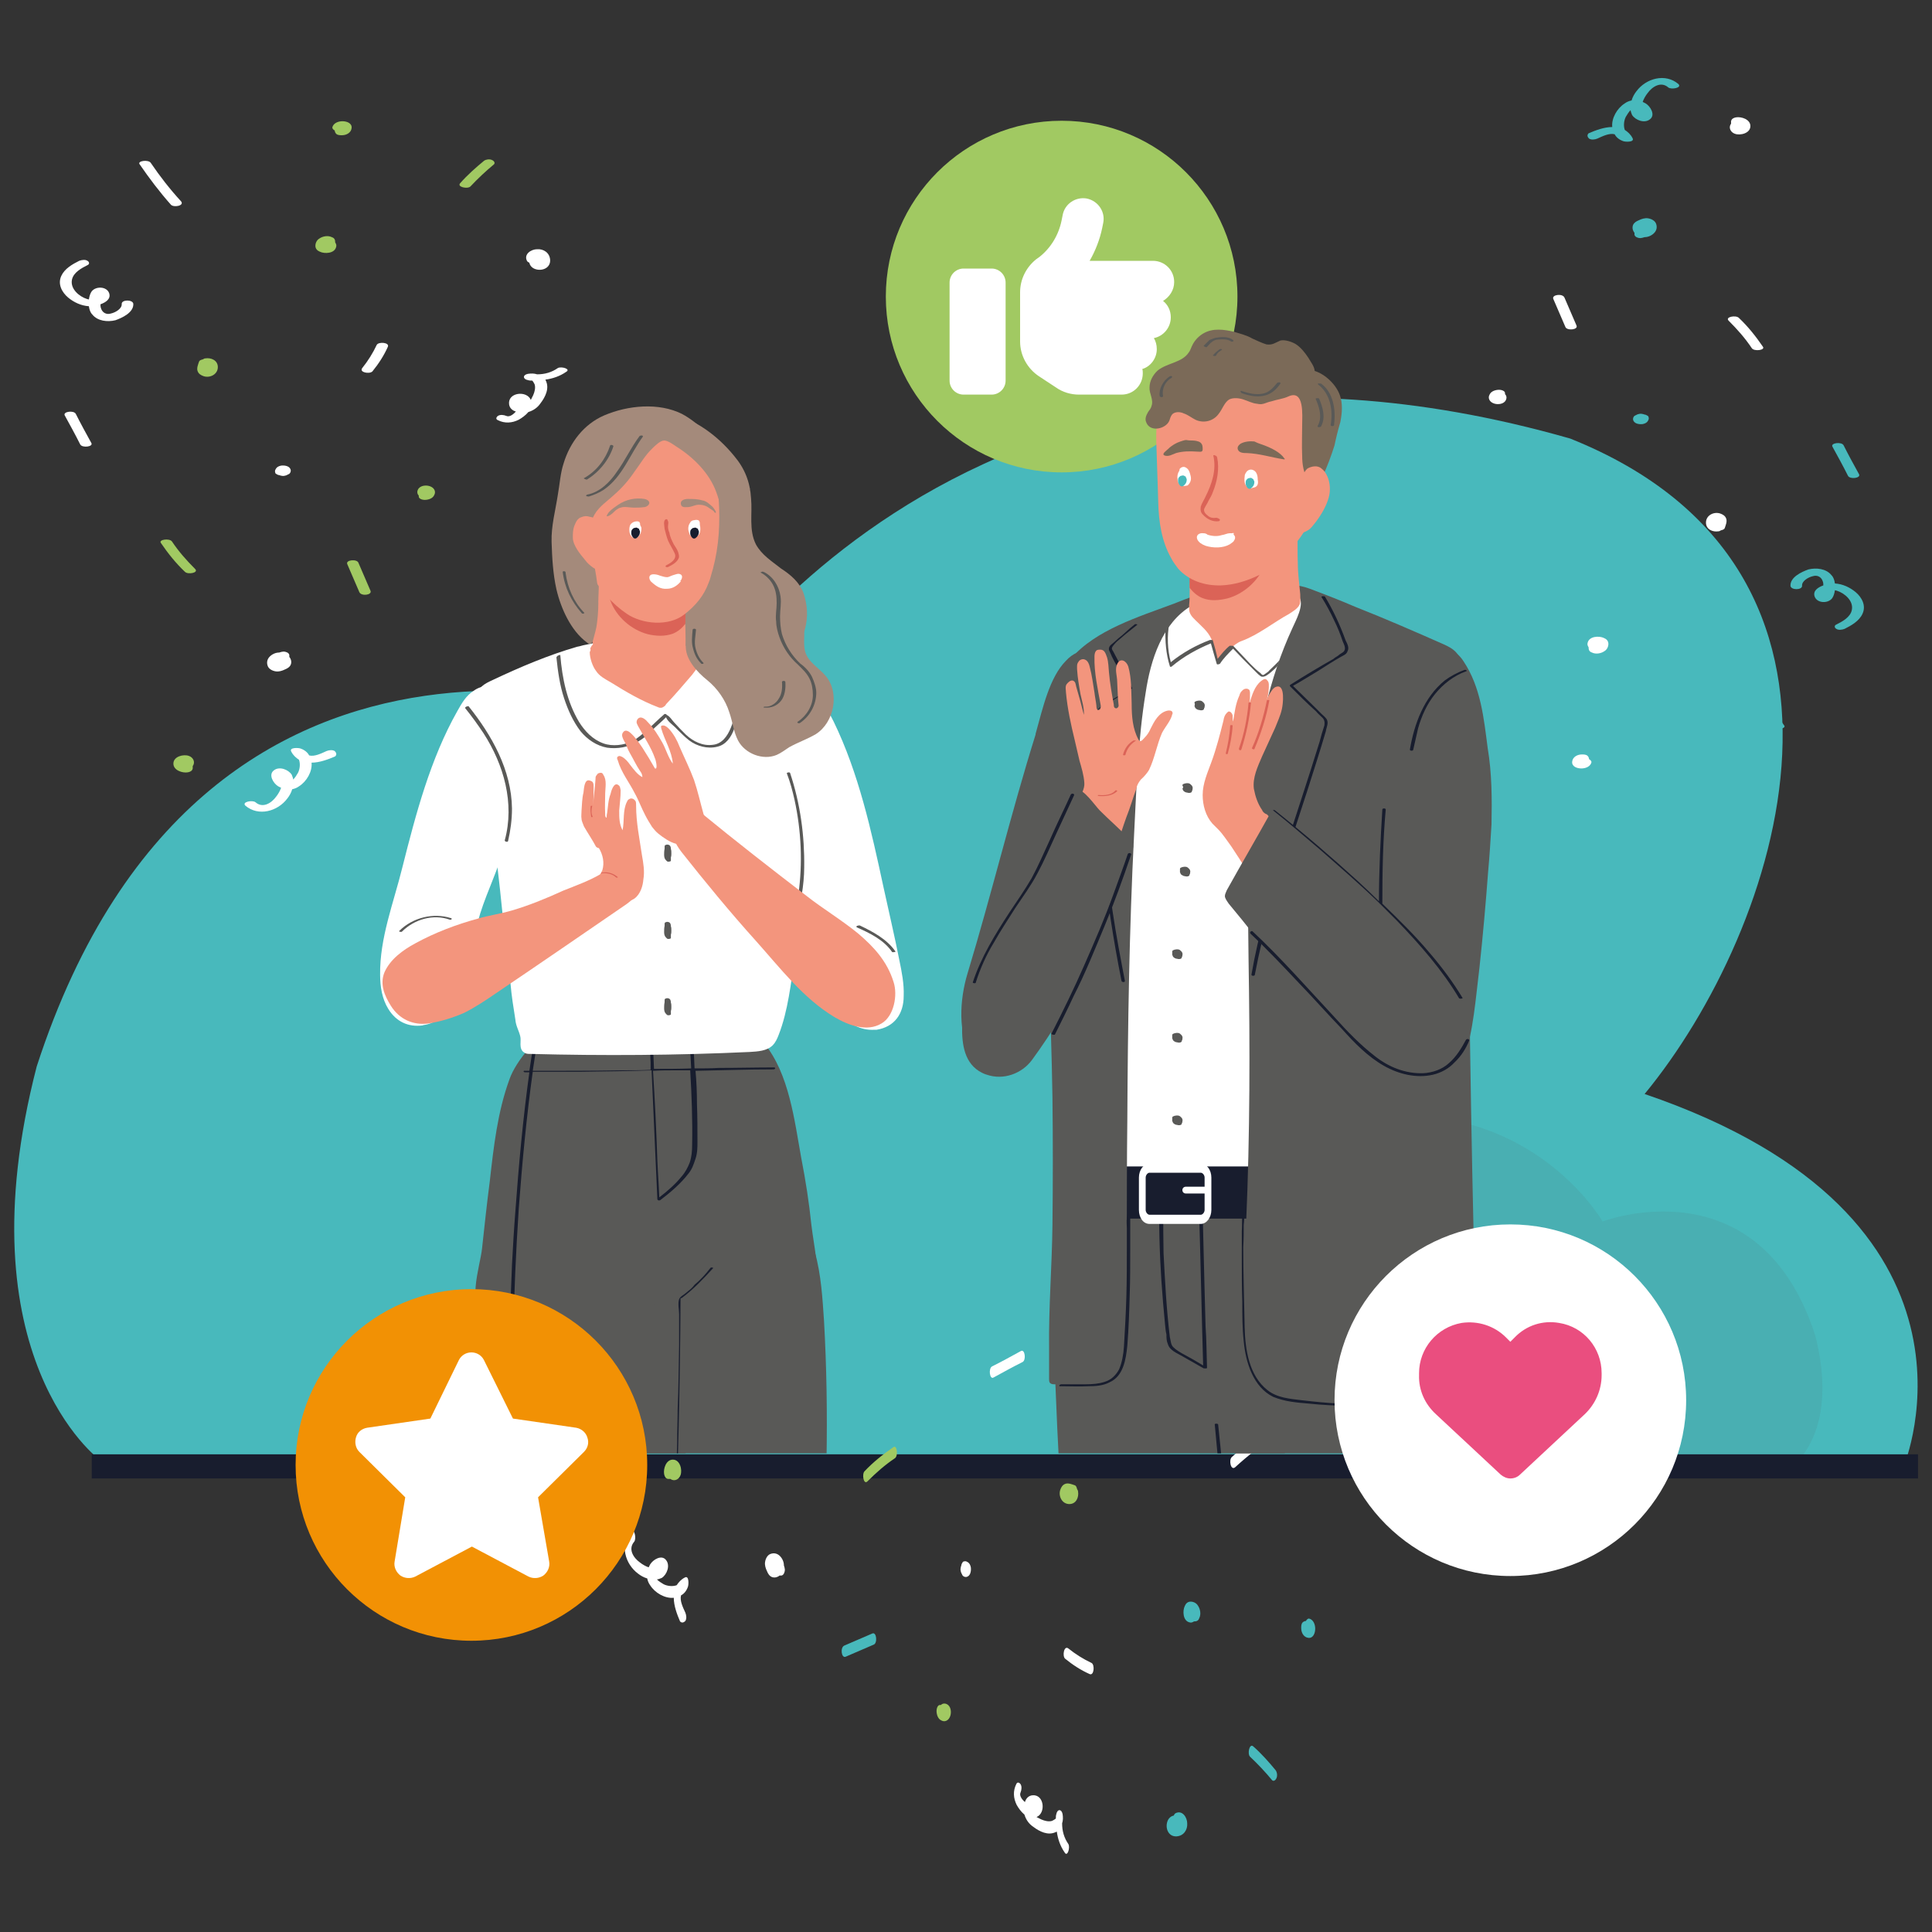 <?xml version="1.0" encoding="utf-8"?>
<!-- Generator: Adobe Illustrator 27.9.0, SVG Export Plug-In . SVG Version: 6.00 Build 0)  -->
<svg version="1.1" id="Livello_1" xmlns="http://www.w3.org/2000/svg" xmlns:xlink="http://www.w3.org/1999/xlink" x="0px" y="0px"
	 viewBox="0 0 400 400" style="enable-background:new 0 0 400 400;" xml:space="preserve">
<rect x="0" y="0" width="400" height="400" fill="#333333" stroke="none"/>
<style type="text/css">
	.st0{fill:#48B9BC;}
	.st1{opacity:0.1;fill:#595957;enable-background:new    ;}
	.st2{fill:none;stroke:#181D2E;stroke-width:5;stroke-miterlimit:10;}
	.st3{fill:#A1C962;}
	.st4{fill:#FFFFFF;}
	.st5{clip-path:url(#SVGID_00000140711208442280569700000002614719621446875824_);}
	.st6{fill:#F3957D;}
	.st7{fill:#EA4E7F;}
	.st8{fill:#595957;}
	.st9{fill:#181D2E;}
	.st10{fill:#A48A7B;}
	.st11{fill:#DB6357;}
	.st12{fill:#7B6A58;}
	.st13{fill:#F29104;}
</style>
<g>
	<path class="st0" d="M394.2,303.4c0,0,21.4-51.3-53.7-76.9c28-34,53.1-108.3-15.4-135.7c-128.8-36.8-183.4,58.5-183.4,58.5
		S43.1,111.5,7.6,220.8c-15.6,60.3,13,81.4,13,81.4L394.2,303.4z"/>
	<path class="st1" d="M249,303.4c0,0-7-16.8,17.6-25.2c-9.2-11.1-17.4-35.5,5.1-44.5c42.2-12.1,60.1,19.2,60.1,19.2
		s32.3-12.4,44,23.5c5.1,19.8-4.3,26.7-4.3,26.7L249,303.4z"/>
	<line class="st2" x1="19" y1="303.6" x2="397.1" y2="303.6"/>
	<g>
		<circle class="st3" cx="219.8" cy="61.4" r="36.4"/>
	</g>
	<g>
		<g>
			<g>
				<path class="st4" d="M59.9,136c0-0.1,0-0.3,0-0.4c-0.1-0.5-0.8-0.7-1.2-0.7c-0.2,0-0.6,0.1-0.9,0.2c-0.8,0-1.6,0.4-2.1,1
					c-0.4,0.5-0.5,1.1-0.3,1.7c0.2,0.7,1,1.1,1.7,1.2c0.6,0.1,1.3-0.1,1.9-0.4c0.5-0.2,1-0.5,1.2-1C60.4,137.1,60.3,136.5,59.9,136z
					"/>
			</g>
		</g>
		<g>
			<g>
				<path class="st3" d="M42.5,74.2c-0.2,0-0.3,0.1-0.5,0.2c-0.4,0.1-0.7,0.2-0.8,0.5c-0.2,0.6-0.5,1.3-0.3,1.9
					c0.2,0.6,0.7,0.9,1.3,1.1c1.3,0.4,2.9-0.4,2.9-1.9C45.1,74.6,43.7,74,42.5,74.2z"/>
			</g>
		</g>
		<g>
			<g>
				<path class="st4" d="M111.2,51.6c-1.2,0-2.8,1-2.1,2.4c0.1,0.2,0.3,0.3,0.5,0.4c0.1,0.6,0.6,1.1,1.2,1.3
					c1.4,0.5,3.2-0.2,3.1-1.9C113.8,52.3,112.5,51.5,111.2,51.6z"/>
			</g>
		</g>
		<g>
			<g>
				<path class="st3" d="M70.9,25.1c-0.9,0-1.9,0.4-2.1,1.3c0,0.2,0.2,0.4,0.3,0.5c0.1,0,0.1,0.1,0.2,0.1l0,0c0,0.2,0.1,0.5,0.3,0.7
					c0.3,0.3,0.8,0.3,1.2,0.3c0.9,0,1.9-0.5,2-1.5C72.9,25.5,71.8,25.1,70.9,25.1z"/>
			</g>
		</g>
		<g>
			<g>
				<path class="st3" d="M89.3,100.8c-0.7-0.4-2-0.4-2.6,0.3c-0.4,0.5-0.4,1.1,0,1.5l0,0c0,0.1,0,0.2,0,0.2c0,0.5,0.8,0.7,1.2,0.7
					c0.8,0,1.7-0.3,2-1C90.3,101.8,89.9,101.1,89.3,100.8z"/>
			</g>
		</g>
		<g>
			<g>
				<path class="st3" d="M40.4,117.8c-1.8-1.8-3.4-3.6-4.8-5.7c-0.5-0.7-2.8-0.4-2.3,0.3c1.5,2.2,3.1,4.2,5,6
					C38.9,119,41.2,118.6,40.4,117.8z"/>
			</g>
		</g>
		<g>
			<g>
				<path class="st4" d="M78,71.4c-0.8,1.7-1.8,3.3-3,4.8c-0.7,0.9,1.5,1.3,2.1,0.7c1.3-1.6,2.4-3.3,3.2-5.1
					C80.7,70.9,78.4,70.7,78,71.4z"/>
			</g>
		</g>
		<g>
			<g>
				<path class="st4" d="M37.5,41.7c-2.3-2.5-4.4-5.2-6.3-8c-0.5-0.7-2.8-0.4-2.3,0.3c2,2.9,4.1,5.7,6.5,8.4
					C36,43,38.2,42.6,37.5,41.7z"/>
			</g>
		</g>
		<g>
			<g>
				<path class="st3" d="M101.8,33.1c-0.5-0.2-1.2-0.1-1.6,0.2c-1.7,1.4-3.4,2.9-4.9,4.6c-0.8,0.8,1.5,1.3,2.1,0.7
					c1.5-1.6,3.2-3.2,4.9-4.6C102.6,33.6,102.1,33.2,101.8,33.1z"/>
			</g>
		</g>
		<g>
			<g>
				<path class="st3" d="M76.7,122.3c-0.8-1.9-1.7-3.9-2.5-5.8c-0.3-0.8-2.7-0.6-2.3,0.3c0.8,1.9,1.7,3.9,2.5,5.8
					C74.8,123.5,77.1,123.2,76.7,122.3z"/>
			</g>
		</g>
		<g>
			<g>
				<path class="st4" d="M18.9,91.7c-1.1-2-2.2-4-3.2-6c-0.4-0.8-2.7-0.5-2.3,0.3c1.1,2,2.2,4,3.2,6C17,92.8,19.4,92.5,18.9,91.7z"
					/>
			</g>
		</g>
		<g>
			<g>
				<path class="st3" d="M39.1,156.5c-1.1-0.4-3.2,0.1-3.2,1.6c0,1.4,1.9,2,3,1.8c0.5-0.1,0.9-0.3,1-0.8c0-0.2,0-0.3,0-0.5
					C40.5,157.8,40,156.8,39.1,156.5z"/>
			</g>
		</g>
		<g>
			<g>
				<path class="st4" d="M58.2,96.4c-0.5,0.1-0.9,0.3-1.1,0.7c-0.2,0.3-0.2,0.5-0.1,0.8c0,0.2,0.4,0.3,0.5,0.4
					c0.1,0,0.3,0.1,0.4,0.1s0.2,0.1,0.4,0.1c0.3,0.1,0.7,0,1-0.1c0.2-0.1,0.4-0.2,0.6-0.3c0.2-0.2,0.3-0.4,0.3-0.7
					C60.1,96.5,59,96.3,58.2,96.4L58.2,96.4z"/>
			</g>
		</g>
		<g>
			<g>
				<path class="st4" d="M69.3,155.5c-0.5-0.3-1.2-0.2-1.7,0c-1.1,0.5-2.5,1.2-3.6,0.9c-0.3-0.6-0.9-1.1-1.7-1.4
					c-0.4-0.2-2.5-0.3-2,0.6c0.4,0.8,1,1.3,1.6,1.7c0.3,0.8,0.2,1.9-0.2,2.7c-0.3,0.5-0.6,1-1,1.4c0-0.3-0.2-0.7-0.3-1
					c-0.7-1.1-2.6-1.8-3.7-0.9c-1.2,0.9-0.1,2.7,0.9,3.3c0.2,0.1,0.4,0.2,0.6,0.3c-0.2,0.6-0.6,1.3-1,1.8c-1,1.4-2.8,2.5-4.3,1.2
					c-0.6-0.5-2.9-0.1-2.1,0.7c2.7,2.3,6.7,1.2,8.7-1.5c0.4-0.5,0.8-1.2,1-1.9c0.5-0.1,1-0.3,1.4-0.6c1.6-1,2.8-3.1,2.6-4.9
					c1.7,0,3.5-0.7,4.9-1.3C69.8,156.2,69.6,155.8,69.3,155.5z"/>
			</g>
		</g>
		<g>
			<g>
				<path class="st4" d="M27.6,62.9c-0.1-0.9-2.4-0.9-2.4,0c0.1,1-1.3,1.8-2.2,2c-0.9,0.3-1.8-0.1-2.1-1.1c-0.1-0.3-0.1-0.5-0.1-0.8
					c1.1-0.4,2.2-1.1,1.8-2.3c-0.5-1.4-2.7-1.5-3.6-0.4c-0.3,0.4-0.5,1-0.6,1.7c-0.1,0-0.3-0.1-0.4-0.1c-1.6-0.5-3.5-2.1-3.1-4
					c0.3-1.5,2-2.4,3.2-3c0.5-0.2,0.4-0.7,0-0.9c-0.4-0.3-1.2-0.2-1.7,0c-1.4,0.7-3,1.6-3.7,3.1c-0.8,1.7,0.1,3.4,1.4,4.5
					c1.2,1,2.7,1.7,4.3,1.8c0.1,0.7,0.3,1.3,0.7,1.7c1.1,1.4,3.2,1.6,4.8,1.2C25.3,65.8,27.7,64.7,27.6,62.9z"/>
			</g>
		</g>
		<g>
			<g>
				<path class="st3" d="M69.4,50.2c0-0.5-0.1-0.9-0.7-1.1c-0.8-0.4-1.9-0.2-2.6,0.3c-0.5,0.3-0.8,0.9-0.8,1.5s0.4,1,0.9,1.2
					c1,0.5,3.1,0.4,3.4-1C69.7,50.8,69.6,50.5,69.4,50.2z"/>
			</g>
		</g>
		<g>
			<g>
				<path class="st4" d="M115.5,76.2c-1.3,0.9-2.7,1.3-4.3,1.3c-0.6-0.2-1.2-0.2-1.9-0.1c-1.1,0.2-1.1,1.1,0,1.3
					c0.3,0.1,0.6,0.1,0.9,0.1c0.2,0.2,0.4,0.6,0.5,0.8c0.2,0.7,0,1.5-0.3,2.2c-0.1,0.2-0.3,0.6-0.5,1c-0.8-2-4.8-1.6-4.5,0.9
					c0.1,0.8,0.7,1.3,1.4,1.5c-0.6,0.7-1.4,1.2-2,0.9c-0.5-0.2-1.2-0.3-1.7,0c-0.4,0.3-0.5,0.7,0,0.9c1.4,0.7,2.9,0.6,4.3-0.1
					c0.7-0.4,1.4-0.9,2-1.6c1-0.3,1.9-0.9,2.5-1.8c1-1.3,1.9-3.1,1.1-4.7c0-0.1-0.1-0.2-0.1-0.2c1.5-0.2,3-0.7,4.3-1.6
					C118.3,76.4,116.2,75.8,115.5,76.2z"/>
			</g>
		</g>
	</g>
	<g>
		<g>
			<g>
				<path class="st4" d="M161.4,326.2c0.1,0,0.3,0,0.4,0c0.5-0.1,0.7-0.8,0.7-1.2c0-0.2-0.1-0.6-0.2-0.9c0-0.8-0.4-1.6-1-2.1
					c-0.5-0.4-1.1-0.5-1.7-0.3c-0.7,0.2-1.1,1-1.2,1.7c-0.1,0.6,0.1,1.3,0.4,1.9c0.2,0.5,0.5,1,1,1.2
					C160.3,326.7,160.9,326.6,161.4,326.2z"/>
			</g>
		</g>
		<g>
			<g>
				<path class="st3" d="M223.2,308.8c0-0.2-0.1-0.3-0.2-0.5c-0.1-0.4-0.2-0.7-0.5-0.8c-0.6-0.2-1.3-0.5-1.9-0.3
					c-0.6,0.2-0.9,0.7-1.1,1.3c-0.4,1.3,0.4,2.9,1.9,2.9C222.8,311.4,223.4,310,223.2,308.8z"/>
			</g>
		</g>
		<g>
			<g>
				<path class="st0" d="M245.8,377.5c0-1.2-1-2.8-2.4-2.1c-0.2,0.1-0.3,0.3-0.4,0.5c-0.6,0.1-1.1,0.6-1.3,1.2
					c-0.5,1.4,0.2,3.2,1.9,3.1C245.1,380.1,245.9,378.8,245.8,377.5z"/>
			</g>
		</g>
		<g>
			<g>
				<path class="st0" d="M272.3,337.2c0-0.9-0.4-1.9-1.3-2.1c-0.2,0-0.4,0.2-0.5,0.3c0,0.1-0.1,0.1-0.1,0.2l0,0
					c-0.2,0-0.5,0.1-0.7,0.3c-0.3,0.3-0.3,0.8-0.3,1.2c0,0.9,0.5,1.9,1.5,2C271.9,339.2,272.3,338.1,272.3,337.2z"/>
			</g>
		</g>
		<g>
			<g>
				<path class="st3" d="M196.6,355.6c0.4-0.7,0.4-2-0.3-2.6c-0.5-0.4-1.1-0.4-1.5,0l0,0c-0.1,0-0.2,0-0.2,0c-0.5,0-0.7,0.8-0.7,1.2
					c0,0.8,0.3,1.7,1,2C195.6,356.6,196.3,356.2,196.6,355.6z"/>
			</g>
		</g>
		<g>
			<g>
				<path class="st3" d="M179.6,306.7c1.8-1.8,3.6-3.4,5.7-4.8c0.7-0.5,0.4-2.8-0.3-2.3c-2.2,1.5-4.2,3.1-6,5
					C178.4,305.2,178.8,307.5,179.6,306.7z"/>
			</g>
		</g>
		<g>
			<g>
				<path class="st4" d="M226,344.3c-1.7-0.8-3.3-1.8-4.8-3c-0.9-0.7-1.3,1.5-0.7,2.1c1.6,1.3,3.3,2.4,5.1,3.2
					C226.5,347,226.7,344.7,226,344.3z"/>
			</g>
		</g>
		<g>
			<g>
				<path class="st4" d="M255.7,303.8c2.5-2.3,5.2-4.4,8-6.3c0.7-0.5,0.4-2.8-0.3-2.3c-2.9,2-5.7,4.1-8.4,6.5
					C254.4,302.3,254.8,304.5,255.7,303.8z"/>
			</g>
		</g>
		<g>
			<g>
				<path class="st0" d="M264.3,368.1c0.2-0.5,0.1-1.2-0.2-1.6c-1.4-1.7-2.9-3.4-4.6-4.9c-0.8-0.8-1.3,1.5-0.7,2.1
					c1.6,1.5,3.2,3.2,4.6,4.9C263.8,368.9,264.2,368.4,264.3,368.1z"/>
			</g>
		</g>
		<g>
			<g>
				<path class="st0" d="M175.1,343c1.9-0.8,3.9-1.7,5.8-2.5c0.8-0.3,0.6-2.7-0.3-2.3c-1.9,0.8-3.9,1.7-5.8,2.5
					C173.9,341.1,174.2,343.4,175.1,343z"/>
			</g>
		</g>
		<g>
			<g>
				<path class="st4" d="M205.7,285.2c2-1.1,4-2.2,6-3.2c0.8-0.4,0.5-2.7-0.3-2.3c-2,1.1-4,2.2-6,3.2
					C204.6,283.3,204.9,285.7,205.7,285.2z"/>
			</g>
		</g>
		<g>
			<g>
				<path class="st3" d="M140.9,305.4c0.4-1.1-0.1-3.2-1.6-3.2c-1.4,0-2,1.9-1.8,3c0.1,0.5,0.3,0.9,0.8,1c0.2,0,0.3,0,0.5,0
					C139.6,306.8,140.6,306.3,140.9,305.4z"/>
			</g>
		</g>
		<g>
			<g>
				<path class="st4" d="M201,324.5c-0.1-0.5-0.3-0.9-0.7-1.1c-0.3-0.2-0.5-0.2-0.8-0.1c-0.2,0-0.3,0.4-0.4,0.5
					c0,0.1-0.1,0.3-0.1,0.4s-0.1,0.2-0.1,0.4c-0.1,0.3,0,0.7,0.1,1c0.1,0.2,0.2,0.4,0.3,0.6c0.2,0.2,0.4,0.3,0.7,0.3
					C200.9,326.4,201.1,325.3,201,324.5L201,324.5z"/>
			</g>
		</g>
		<g>
			<g>
				<path class="st4" d="M141.9,335.6c0.3-0.5,0.2-1.2,0-1.7c-0.5-1.1-1.2-2.5-0.9-3.6c0.6-0.3,1.1-0.9,1.4-1.7
					c0.2-0.4,0.3-2.5-0.6-2c-0.8,0.4-1.3,1-1.7,1.6c-0.8,0.3-1.9,0.2-2.7-0.2c-0.5-0.3-1-0.6-1.4-1c0.3,0,0.7-0.2,1-0.3
					c1.1-0.7,1.8-2.6,0.9-3.7c-0.9-1.2-2.7-0.1-3.3,0.9c-0.1,0.2-0.2,0.4-0.3,0.6c-0.6-0.2-1.3-0.6-1.8-1c-1.4-1-2.5-2.8-1.2-4.3
					c0.5-0.6,0.1-2.9-0.7-2.1c-2.3,2.7-1.2,6.7,1.5,8.7c0.5,0.4,1.2,0.8,1.9,1c0.1,0.5,0.3,1,0.6,1.4c1,1.6,3.1,2.8,4.9,2.6
					c0,1.7,0.7,3.5,1.3,4.9C141.2,336.1,141.6,335.9,141.9,335.6z"/>
			</g>
		</g>
		<g>
			<g>
				<path class="st4" d="M234.5,293.9c0.9-0.1,0.9-2.4,0-2.4c-1,0.1-1.8-1.3-2-2.2c-0.3-0.9,0.1-1.8,1.1-2.1
					c0.3-0.1,0.5-0.1,0.8-0.1c0.4,1.1,1.1,2.2,2.3,1.8c1.4-0.5,1.5-2.7,0.4-3.6c-0.4-0.3-1-0.5-1.7-0.6c0-0.1,0.1-0.3,0.1-0.4
					c0.5-1.6,2.1-3.5,4-3.1c1.5,0.3,2.4,2,3,3.2c0.2,0.5,0.7,0.4,0.9,0c0.3-0.4,0.2-1.2,0-1.7c-0.7-1.4-1.6-3-3.1-3.7
					c-1.7-0.8-3.4,0.1-4.5,1.4c-1,1.2-1.7,2.7-1.8,4.3c-0.7,0.1-1.3,0.3-1.7,0.7c-1.4,1.1-1.6,3.2-1.2,4.8
					C231.6,291.6,232.7,294,234.5,293.9z"/>
			</g>
		</g>
		<g>
			<g>
				<path class="st0" d="M247.2,335.7c0.5,0,0.9-0.1,1.1-0.7c0.4-0.8,0.2-1.9-0.3-2.6c-0.3-0.5-0.9-0.8-1.5-0.8s-1,0.4-1.2,0.9
					c-0.5,1-0.4,3.1,1,3.4C246.6,336,246.9,335.9,247.2,335.7z"/>
			</g>
		</g>
		<g>
			<g>
				<path class="st4" d="M221.2,381.8c-0.9-1.3-1.3-2.7-1.3-4.3c0.2-0.6,0.2-1.2,0.1-1.9c-0.2-1.1-1.1-1.1-1.3,0
					c-0.1,0.3-0.1,0.6-0.1,0.9c-0.2,0.2-0.6,0.4-0.8,0.5c-0.7,0.2-1.5,0-2.2-0.3c-0.2-0.1-0.6-0.3-1-0.5c2-0.8,1.6-4.8-0.9-4.5
					c-0.8,0.1-1.3,0.7-1.5,1.4c-0.7-0.6-1.2-1.4-0.9-2c0.2-0.5,0.3-1.2,0-1.7c-0.3-0.4-0.7-0.5-0.9,0c-0.7,1.4-0.6,2.9,0.1,4.3
					c0.4,0.7,0.9,1.4,1.6,2c0.3,1,0.9,1.9,1.8,2.5c1.3,1,3.1,1.9,4.7,1.1c0.1,0,0.2-0.1,0.2-0.1c0.2,1.5,0.7,3,1.6,4.3
					C221,384.6,221.6,382.5,221.2,381.8z"/>
			</g>
		</g>
	</g>
	<g>
		<g>
			<g>
				<path class="st0" d="M338.4,48.2c0,0.1,0,0.3,0,0.4c0.1,0.5,0.8,0.7,1.2,0.7c0.2,0,0.6-0.1,0.9-0.2c0.8,0,1.6-0.4,2.1-1
					c0.4-0.5,0.5-1.1,0.3-1.7c-0.2-0.7-1-1.1-1.7-1.2c-0.6-0.1-1.3,0.1-1.9,0.4c-0.5,0.2-1,0.5-1.2,1
					C337.9,47.1,338,47.7,338.4,48.2z"/>
			</g>
		</g>
		<g>
			<g>
				<path class="st4" d="M355.8,110c0.2,0,0.3-0.1,0.5-0.2c0.4-0.1,0.7-0.2,0.8-0.5c0.2-0.6,0.5-1.3,0.3-1.9
					c-0.2-0.6-0.7-0.9-1.3-1.1c-1.3-0.4-2.9,0.4-2.9,1.9C353.2,109.6,354.6,110.2,355.8,110z"/>
			</g>
		</g>
		<g>
			<g>
				<path class="st0" d="M287.1,132.6c1.2,0,2.8-1,2.1-2.4c-0.1-0.2-0.3-0.3-0.5-0.4c-0.1-0.6-0.6-1.1-1.2-1.3
					c-1.4-0.5-3.2,0.2-3.1,1.9C284.5,131.9,285.8,132.7,287.1,132.6z"/>
			</g>
		</g>
		<g>
			<g>
				<path class="st4" d="M327.4,159.1c0.9,0,1.9-0.4,2.1-1.3c0-0.2-0.2-0.4-0.3-0.5c-0.1,0-0.1-0.1-0.2-0.1l0,0
					c0-0.2-0.1-0.5-0.3-0.7c-0.3-0.3-0.8-0.3-1.2-0.3c-0.9,0-1.9,0.5-2,1.5C325.4,158.7,326.5,159.1,327.4,159.1z"/>
			</g>
		</g>
		<g>
			<g>
				<path class="st4" d="M309,83.4c0.7,0.4,2,0.4,2.6-0.3c0.4-0.5,0.4-1.1,0-1.5l0,0c0-0.1,0-0.2,0-0.2c0-0.5-0.8-0.7-1.2-0.7
					c-0.8,0-1.7,0.3-2,1C308,82.4,308.4,83.1,309,83.4z"/>
			</g>
		</g>
		<g>
			<g>
				<path class="st4" d="M357.9,66.4c1.8,1.8,3.4,3.6,4.8,5.7c0.5,0.7,2.8,0.4,2.3-0.3c-1.5-2.2-3.1-4.2-5-6
					C359.4,65.2,357.1,65.6,357.9,66.4z"/>
			</g>
		</g>
		<g>
			<g>
				<path class="st0" d="M320.3,112.8c0.8-1.7,1.8-3.3,3-4.8c0.7-0.9-1.5-1.3-2.1-0.7c-1.3,1.6-2.4,3.3-3.2,5.1
					C317.6,113.3,319.9,113.5,320.3,112.8z"/>
			</g>
		</g>
		<g>
			<g>
				<path class="st0" d="M360.8,142.5c2.3,2.5,4.4,5.2,6.3,8c0.5,0.7,2.8,0.4,2.3-0.3c-2-2.9-4.1-5.7-6.5-8.4
					C362.3,141.2,360.1,141.6,360.8,142.5z"/>
			</g>
		</g>
		<g>
			<g>
				<path class="st0" d="M296.5,151.1c0.5,0.2,1.2,0.1,1.6-0.2c1.7-1.4,3.4-2.9,4.9-4.6c0.8-0.8-1.5-1.3-2.1-0.7
					c-1.5,1.6-3.2,3.2-4.9,4.6C295.7,150.6,296.2,151,296.5,151.1z"/>
			</g>
		</g>
		<g>
			<g>
				<path class="st4" d="M321.6,61.9c0.8,1.9,1.7,3.9,2.5,5.8c0.3,0.8,2.7,0.6,2.3-0.3c-0.8-1.9-1.7-3.9-2.5-5.8
					C323.5,60.7,321.2,61,321.6,61.9z"/>
			</g>
		</g>
		<g>
			<g>
				<path class="st0" d="M379.4,92.5c1.1,2,2.2,4,3.2,6c0.4,0.8,2.7,0.5,2.3-0.3c-1.1-2-2.2-4-3.2-6
					C381.3,91.4,378.9,91.7,379.4,92.5z"/>
			</g>
		</g>
		<g>
			<g>
				<path class="st4" d="M359.2,27.7c1.1,0.4,3.2-0.1,3.2-1.6c0-1.4-1.9-2-3-1.8c-0.5,0.1-0.9,0.3-1,0.8c0,0.2,0,0.3,0,0.5
					C357.8,26.4,358.3,27.4,359.2,27.7z"/>
			</g>
		</g>
		<g>
			<g>
				<path class="st0" d="M340.1,87.8c0.5-0.1,0.9-0.3,1.1-0.7c0.2-0.3,0.2-0.5,0.1-0.8c0-0.2-0.4-0.3-0.5-0.4
					c-0.1,0-0.3-0.1-0.4-0.1s-0.2-0.1-0.4-0.1c-0.3-0.1-0.7,0-1,0.1c-0.2,0.1-0.4,0.2-0.6,0.3c-0.2,0.2-0.3,0.4-0.3,0.7
					C338.2,87.7,339.3,87.9,340.1,87.8L340.1,87.8z"/>
			</g>
		</g>
		<g>
			<g>
				<path class="st0" d="M329,28.7c0.5,0.3,1.2,0.2,1.7,0c1.1-0.5,2.5-1.2,3.6-0.9c0.3,0.6,0.9,1.1,1.7,1.4c0.4,0.2,2.5,0.3,2-0.6
					c-0.4-0.8-1-1.3-1.6-1.7c-0.3-0.8-0.2-1.9,0.2-2.7c0.3-0.5,0.6-1,1-1.4c0,0.3,0.2,0.7,0.3,1c0.7,1.1,2.6,1.8,3.7,0.9
					c1.2-0.9,0.1-2.7-0.9-3.3c-0.2-0.1-0.4-0.2-0.6-0.3c0.2-0.6,0.6-1.3,1-1.8c1-1.4,2.8-2.5,4.3-1.2c0.6,0.5,2.9,0.1,2.1-0.7
					c-2.7-2.3-6.7-1.2-8.7,1.5c-0.4,0.5-0.8,1.2-1,1.9c-0.5,0.1-1,0.3-1.4,0.6c-1.6,1-2.8,3.1-2.6,4.9c-1.7,0-3.5,0.7-4.9,1.3
					C328.5,28,328.7,28.4,329,28.7z"/>
			</g>
		</g>
		<g>
			<g>
				<path class="st0" d="M370.7,121.3c0.1,0.9,2.4,0.9,2.4,0c-0.1-1,1.3-1.8,2.2-2c0.9-0.3,1.8,0.1,2.1,1.1c0.1,0.3,0.1,0.5,0.1,0.8
					c-1.1,0.4-2.2,1.1-1.8,2.3c0.5,1.4,2.7,1.5,3.6,0.4c0.3-0.4,0.5-1,0.6-1.7c0.1,0,0.3,0.1,0.4,0.1c1.6,0.5,3.5,2.1,3.1,4
					c-0.3,1.5-2,2.4-3.2,3c-0.5,0.2-0.4,0.7,0,0.9c0.4,0.3,1.2,0.2,1.7,0c1.4-0.7,3-1.6,3.7-3.1c0.8-1.7-0.1-3.4-1.4-4.5
					c-1.2-1-2.7-1.7-4.3-1.8c-0.1-0.7-0.3-1.3-0.7-1.7c-1.1-1.4-3.2-1.6-4.8-1.2C373,118.4,370.6,119.5,370.7,121.3z"/>
			</g>
		</g>
		<g>
			<g>
				<path class="st4" d="M328.9,134c0,0.5,0.1,0.9,0.7,1.1c0.8,0.4,1.9,0.2,2.6-0.3c0.5-0.3,0.8-0.9,0.8-1.5s-0.4-1-0.9-1.2
					c-1-0.5-3.1-0.4-3.4,1C328.6,133.4,328.7,133.7,328.9,134z"/>
			</g>
		</g>
		<g>
			<g>
				<path class="st0" d="M282.8,108c1.3-0.9,2.7-1.3,4.3-1.3c0.6,0.2,1.2,0.2,1.9,0.1c1.1-0.2,1.1-1.1,0-1.3
					c-0.3-0.1-0.6-0.1-0.9-0.1c-0.2-0.2-0.4-0.6-0.5-0.8c-0.2-0.7,0-1.5,0.3-2.2c0.1-0.2,0.3-0.6,0.5-1c0.8,2,4.8,1.6,4.5-0.9
					c-0.1-0.8-0.7-1.3-1.4-1.5c0.6-0.7,1.4-1.2,2-0.9c0.5,0.2,1.2,0.3,1.7,0c0.4-0.3,0.5-0.7,0-0.9c-1.4-0.7-2.9-0.6-4.3,0.1
					c-0.7,0.4-1.4,0.9-2,1.6c-1,0.3-1.9,0.9-2.5,1.8c-1,1.3-1.9,3.1-1.1,4.7c0,0.1,0.1,0.2,0.1,0.2c-1.5,0.2-3,0.7-4.3,1.6
					C280,107.8,282.1,108.4,282.8,108z"/>
			</g>
		</g>
	</g>
	<g>
		<defs>
			<rect id="SVGID_1_" x="56.5" y="58.9" width="304.8" height="242"/>
		</defs>
		<clipPath id="SVGID_00000034802824197759264150000015304491305057449871_">
			<use xlink:href="#SVGID_1_"  style="overflow:visible;"/>
		</clipPath>
		<g style="clip-path:url(#SVGID_00000034802824197759264150000015304491305057449871_);">
			<g>
				<g>
					<g>
						<g>
							<g>
								<g>
									<g>
										<g>
											<g>
												<g>
													<g>
														<g>
															<g>
																<g>
																	<g>
																		<path class="st6" d="M128.2,406.5c0.7-6.5,1.7-13.2,2-19.7c0.1-5.8,1.7-11.2,2.6-16.9c0.4-2,0.4-3.9,0.5-5.9
																			c0.7-12.5,1.2-25.1,1.8-37.6c0-2.1,0.1-4.3-1-6c-1.4-2.2-5.1-3.5-7.7-3.8c-5.2-0.4-10.5-0.5-15.7-0.3
																			c-1.6,0-3,0.1-4.4,0.7c-1.4,0.5-2.7,1.4-3.3,2.9c-0.4,0.9-0.4,2.1-0.4,3.1c0.3,8.5,3.4,16.7,3.8,25.1
																			c0.4,6.9,0.8,14,0,20.9c-0.8,6.4-2.2,12.7-2.6,19.2c-1.2,17.5,1.7,34.9,4.6,52c1.6,9.3,2.6,18.7,3,28.1
																			c0,1.2,0,2.5,0.7,3.5c1.2,2.2,4.6,1.6,6.7,1.4c1.3,0,3.9,0.3,4.7-1c0.5-0.8,0.4-1.8,0.3-2.9
																			c-0.3-3.1-0.1-6.4,0.1-9.7c0.3-4.7,0.5-9.3,0.9-13.9c0.5-6.7,1-13.2,1.6-19.9C126.9,419.5,127.4,413,128.2,406.5z
																			"/>
																	</g>
																</g>
															</g>
														</g>
													</g>
												</g>
											</g>
										</g>
									</g>
								</g>
							</g>
							<g>
								<g>
									<g>
										<g>
											<g>
												<g>
													<g>
														<g>
															<g>
																<g>
																	<g>
																		<g>
																			<g>
																				<g>
																					<g>
																						<g>
																							<path class="st6" d="M106.6,472.5c0.1-0.7,0.4-1.3,0.8-2c0.1-0.4,0.4-0.8,0.7-1.2c0-0.1,0.1-0.1,0.1-0.3
																								c0.7-0.9,1.2-2,1.7-3c0.1-0.4,0.4-0.8,0.5-1.2c0.4-0.8,0.8-1.6,1.4-2.1c0.1,0,0.1,0,0.1,0
																								c0.3-0.3,0.5-0.5,0.8-0.7c0.1,0,0.1-0.1,0.3-0.1c0.3-0.1,0.7-0.3,0.9-0.4c0.1-0.1,0.1-0.1,0.3-0.1
																								s0.1,0,0.1,0c0.1,0,0.1,0,0.3,0c0.4-0.1,0.9-0.1,1.3-0.1c2,0,3.5,0.8,4.7,2l0,0c0.7,0.8,1.4,1.7,2,2.6
																								c0.3,0.4,0.4,0.7,0.5,0.9c0.3,0.3,0.4,0.7,0.5,0.9c0.1,0.4,0.4,0.7,0.5,1c0.3,0.3,0.4,0.7,0.5,0.9v0.1
																								c0.5,1.2,1.2,2.5,1.7,3.7c0.9,2.1,2,4.1,2.9,6.1c0.5,1.2,1.2,2.5,2.1,3.7c0.1,0.1,0.3,0.3,0.4,0.4l0,0
																								c0.9,0.9,2,1.6,3.1,1.8c0.7,0.1,1.2,0.5,1.2,1H126c-0.5-0.4-0.9-0.8-1.3-1.3c-1.6-2-3.3-4.1-5.5-5.4
																								c-1.7-1-3.4-1.4-5.2-1.7c-0.5-0.1-1-0.3-1.7-0.4l0,0c-1-0.3-2.2-0.7-3.1-1.3
																								C107.7,475.7,106.3,474.4,106.6,472.5z"/>
																						</g>
																					</g>
																				</g>
																			</g>
																		</g>
																	</g>
																</g>
															</g>
														</g>
													</g>
												</g>
											</g>
										</g>
										<g>
											<g>
												<g>
													<g>
														<g>
															<g>
																<g>
																	<g>
																		<g>
																			<path class="st7" d="M106.9,476.2c-0.7-1.4-0.7-3-0.3-4.4c0.3-1,1.3-5.1,2.7-4.6h0.1c0.3,0.1,0.7,0.4,0.9,0.8
																				c0.5,0.5,1.2,1.3,1.6,2.1c0.3,0.8,0.5,1.4,1,2.1c0.5,0.7,1,1.2,1.7,1.8c0.8,0.8,1.7,1.4,2.5,2.2
																				c1.4,1.4,3,2.9,4.6,4.2c1.2,0.9,2.4,1.7,3.7,2.4c0.7,0.3,1.2,0.5,1.8,0.7c0.3,0.1,0.4,0.1,0.5,0.1
																				c1.3,0.3,2.7,0.3,4.1,0.4c0.1,0,0.1,0,0.3,0c0.8,0.1,1.4,0.4,2.2,0.7c0.7,0.3,1.3,0.7,1.8,1
																				c0.4,0.4,0.8,0.8,0.9,1.3h-12.9c-0.3-0.3-0.4-0.4-0.5-0.7c-2-2.9-4.1-5.1-7.2-6.4c-0.5-0.1-1-0.5-1.7-0.7
																				c-0.1,0-0.1,0-0.3,0c-0.5-0.1-0.9-0.1-1.4,0h-0.1c-0.9,0.4-0.5,1.3-0.5,2.1c0,0.8,0,1.7,0,2.5c0,0.9,0,1.8,0,2.9
																				c0,0-1.7,0-1.8,0c-0.5,0-1.2,0.4-1.2-0.4c0-1.4-0.1-2.7-0.1-4.1c0-1.2-0.1-2.5-0.7-3.5
																				C108,477.8,107.4,476.9,106.9,476.2z"/>
																		</g>
																	</g>
																</g>
															</g>
														</g>
													</g>
												</g>
											</g>
										</g>
									</g>
								</g>
							</g>
						</g>
					</g>
					<g>
						<g>
							<path class="st8" d="M99.6,266.3c0.9-6,2.5-12,7.3-15.7c0.1-0.3,0.4-0.4,0.7-0.5c0.5-0.3,0.9-0.5,1.4-0.8
								c7.4-3.8,17.3-3.5,24.3,1.2c3.7,2.5,6.8,6.1,8.5,10.6c1.8,5,1.6,9.9,1.2,15c-0.7,6.5-0.4,13.3-0.8,19.9
								c-2.6,52.3-9,104.7-14.5,156.7h-23.5v-1.6c-0.1-2.6-0.3-5.2-0.4-7.8c-0.5-10.6-0.7-21.2-1-31.9c-0.4-10.1-0.9-20.1-1.3-30.2
								c-1.2-26-2.7-52-3.3-78C97.7,290.9,97.5,278.6,99.6,266.3z"/>
						</g>
					</g>
				</g>
				<g>
					<g>
						<g>
							<g>
								<g>
									<g>
										<g>
											<g>
												<g>
													<g>
														<g>
															<g>
																<g>
																	<g>
																		<path class="st6" d="M158.1,406.5c0.7-6.5,1.7-13.2,2-19.7c0.1-5.8,1.7-11.2,2.6-16.9c0.4-2,0.4-3.9,0.5-5.9
																			c0.7-12.5,1.2-25.1,1.8-37.6c0-2.1,0.1-4.3-1-6c-1.4-2.2-5.1-3.5-7.7-3.8c-5.2-0.4-10.5-0.5-15.7-0.3
																			c-1.6,0-3,0.1-4.4,0.7c-1.4,0.5-2.7,1.4-3.3,2.9c-0.4,0.9-0.4,2.1-0.4,3.1c0.3,8.5,3.4,16.7,3.8,25.1
																			c0.4,6.9,0.8,14,0,20.9c-0.8,6.4-2.2,12.7-2.6,19.2c-1.3,17.5,1.7,34.9,4.6,52c1.6,9.3,2.6,18.7,3,28.1
																			c0,1.2,0,2.5,0.7,3.5c1.2,2.2,4.6,1.6,6.7,1.4c1.3,0,3.9,0.3,4.7-1c0.5-0.8,0.4-1.8,0.3-2.9
																			c-0.3-3.1-0.1-6.4,0.1-9.7c0.3-4.7,0.5-9.3,0.9-13.9c0.5-6.7,1-13.2,1.6-19.9C156.7,419.5,157.3,413,158.1,406.5z
																			"/>
																	</g>
																</g>
															</g>
														</g>
													</g>
												</g>
											</g>
										</g>
									</g>
								</g>
							</g>
							<g>
								<g>
									<g>
										<g>
											<g>
												<g>
													<g>
														<g>
															<g>
																<g>
																	<g>
																		<g>
																			<g>
																				<g>
																					<g>
																						<g>
																							<path class="st6" d="M136.4,472.5c0.1-0.7,0.4-1.3,0.8-2c0.1-0.4,0.4-0.8,0.7-1.2c0-0.1,0.1-0.1,0.1-0.3
																								c0.7-0.9,1.2-2,1.7-3c0.1-0.4,0.4-0.8,0.5-1.2c0.4-0.8,0.8-1.6,1.4-2.1c0.1,0,0.1,0,0.1,0
																								c0.3-0.3,0.5-0.5,0.8-0.7c0.1,0,0.1-0.1,0.3-0.1c0.3-0.1,0.7-0.3,0.9-0.4c0.1-0.1,0.1-0.1,0.3-0.1
																								s0.1,0,0.1,0c0.1,0,0.1,0,0.3,0c0.4-0.1,0.9-0.1,1.3-0.1c2,0,3.5,0.8,4.7,2l0,0c0.7,0.8,1.4,1.7,2,2.6
																								c0.3,0.4,0.4,0.7,0.5,0.9c0.3,0.3,0.4,0.7,0.5,0.9c0.1,0.4,0.4,0.7,0.5,1c0.3,0.3,0.4,0.7,0.5,0.9v0.1
																								c0.5,1.2,1.2,2.5,1.7,3.7c0.9,2.1,2,4.1,2.9,6.1c0.5,1.2,1.2,2.5,2.1,3.7c0.1,0.1,0.3,0.3,0.4,0.4l0,0
																								c0.9,0.9,2,1.6,3.1,1.8c0.7,0.1,1.2,0.5,1.2,1h-10.1c-0.5-0.4-0.9-0.8-1.3-1.3c-1.6-2-3.3-4.1-5.5-5.4
																								c-1.7-1-3.4-1.4-5.2-1.7c-0.5-0.1-1-0.3-1.7-0.4l0,0c-1-0.3-2.2-0.7-3.1-1.3
																								C137.6,475.7,136.3,474.4,136.4,472.5z"/>
																						</g>
																					</g>
																				</g>
																			</g>
																		</g>
																	</g>
																</g>
															</g>
														</g>
													</g>
												</g>
											</g>
										</g>
										<g>
											<g>
												<g>
													<g>
														<g>
															<g>
																<g>
																	<g>
																		<g>
																			<path class="st7" d="M136.7,476.2c-0.7-1.4-0.7-3-0.3-4.4c0.3-1,1.3-5.1,2.7-4.6h0.1c0.3,0.1,0.7,0.4,0.9,0.8
																				c0.5,0.5,1.2,1.3,1.6,2.1c0.3,0.8,0.5,1.4,1,2.1c0.5,0.7,1,1.2,1.7,1.8c0.8,0.8,1.7,1.4,2.5,2.2
																				c1.4,1.4,3,2.9,4.6,4.2c1.2,0.9,2.4,1.7,3.7,2.4c0.7,0.3,1.2,0.5,1.8,0.7c0.3,0.1,0.4,0.1,0.5,0.1
																				c1.3,0.3,2.7,0.3,4.1,0.4c0.1,0,0.1,0,0.3,0c0.8,0.1,1.4,0.4,2.2,0.7c0.7,0.3,1.3,0.7,1.8,1
																				c0.4,0.4,0.8,0.8,0.9,1.3h-12.9c-0.3-0.3-0.4-0.4-0.5-0.7c-2-2.9-4.1-5.1-7.2-6.4c-0.5-0.1-1-0.5-1.7-0.7
																				c-0.1,0-0.1,0-0.3,0c-0.5-0.1-0.9-0.1-1.4,0h-0.1c-0.9,0.4-0.5,1.3-0.5,2.1c0,0.8,0,1.7,0,2.5c0,0.9,0,1.8,0,2.9
																				c0,0-1.7,0-1.8,0c-0.5,0-1.2,0.4-1.2-0.4c0-1.4-0.1-2.7-0.1-4.1c0-1.2-0.1-2.5-0.7-3.5
																				C138,477.8,137.3,476.9,136.7,476.2z"/>
																		</g>
																	</g>
																</g>
															</g>
														</g>
													</g>
												</g>
											</g>
										</g>
									</g>
								</g>
							</g>
						</g>
					</g>
					<g>
						<g>
							<path class="st8" d="M128.3,321.3c-0.9-14.5-1.7-29-1.4-43.7c0.3-11.5,1.3-23,11.8-28.4c6.3-3.3,15.3-3.8,21.8-0.8
								c9,4.2,9.5,16.3,10.1,25c2.2,38.4-2.2,77-6.1,115.1c-2.2,21.3-4.7,42.6-6.9,64h-23.5c0-0.7,0-1.2,0-1.6
								c-0.1-2.6-0.3-5.2-0.4-7.8c-0.5-10.6-0.5-21.3-1-31.9c-0.4-10.1-0.9-20.1-1.3-30.2C130.3,361.3,129.3,341.3,128.3,321.3z"/>
						</g>
					</g>
				</g>
				<g>
					<g>
						<g>
							<g>
								<g>
									<path class="st8" d="M115.1,270.8c-4.6,0-9.3,2.4-13.9,1.4c-5-1-1.8-9.9-1.4-13.7c0.5-4.6,1-9.3,1.6-13.9
										c0.8-7.1,1.6-14.4,4.1-21.2c1.3-3.7,6-9.5,9.9-10.5c2.7-0.5,5.4,0.8,8,0.9c0.1,0,0.4,0,0.5,0c2.4,0,4.7,0,6.9-0.1
										c5.1-0.4,9.3-1,14.6-0.8c0.3,0,0.5,0,0.8,0c4.3,0,9-0.5,12,3.1c5.2,6.3,6.3,16.1,7.7,23.8c0.9,4.6,1.6,9.1,2.1,13.9
										c0.5,4.2,1.8,9.8,1,14c-1.2,5.9-16.1,2.1-20.5,2.2c-5.9,0.1-11.6,0.3-17.5,0.4C125.7,270.5,120.5,270.5,115.1,270.8z"/>
								</g>
							</g>
						</g>
					</g>
				</g>
				<g>
					<g>
						<path class="st9" d="M135.2,221.7c1.6-0.1,3-0.1,4.6-0.1c1,0,2.1,0,3.1,0c0.3,5.1,0.5,10.3,0.4,15.4c0,1.3-0.1,2.5-0.5,3.7
							c-0.4,1-0.9,2-1.7,2.9c-1.3,1.6-2.9,3-4.6,4.3c-0.1-2.6-0.3-5.1-0.4-7.6C135.9,234.2,135.6,228,135.2,221.7z M106.3,358.3
							l2,94.4h0.7l-1-51.2c-0.7-32.5-1.4-65-1.8-97.5c-0.3-17.9,0-35.8,1.2-53.7c0.7-9.5,1.6-19,2.9-28.4h9.8
							c5-0.1,9.8-0.1,14.8-0.3c0.4,8.9,0.8,17.8,1.2,26.7c0.1,0.3,0.5,0.3,0.7,0.1c2.1-1.6,4.2-3.4,5.8-5.5c0.7-0.9,1-1.8,1.4-3
							c0.4-1.2,0.4-2.4,0.4-3.5c0-2.6,0-5.2-0.1-7.8c0-2.4-0.1-4.7-0.3-6.9c5.4-0.1,10.7-0.3,16.2-0.3c0.4-0.1,0.4-0.4,0-0.4
							c-3.8,0-7.6,0.1-11.4,0.1c-1.7,0.1-3.3,0.1-5,0.1c-0.1-2.9-0.3-5.8-0.5-8.6c0-0.3-0.7-0.3-0.7,0c0.1,2.9,0.4,5.8,0.5,8.6
							c-2.5,0.1-5.1,0.1-7.7,0.1c-0.1-3.1-0.3-6.3-0.4-9.5c0-0.3-0.7-0.3-0.7,0c0.1,2.7,0.3,5.5,0.4,8.1c0,0.5,0,1,0,1.6
							c-2,0.1-4.1,0.1-6,0.1c-6.1,0.1-12.3,0.1-18.4,0.1c0.7-4.4,1.3-8.8,2.1-13.1c0-0.3-0.7-0.3-0.7,0c-0.8,4.4-1.4,8.6-2.1,13.1
							h-0.9c-0.4-0.1-0.4,0.3,0,0.3c0.3,0,0.7,0,0.9,0c-1.3,9.4-2.2,19.1-2.9,28.8c-0.3,3.7-0.5,7.4-0.7,11.1
							C104.6,294.2,105.8,326.3,106.3,358.3z"/>
					</g>
				</g>
				<g>
					<g>
						<path class="st9" d="M132.9,407.1c0,0.3,0.7,0.3,0.7,0c1-10.2,2-20.4,2.7-30.6c1.4-18,2.5-36.1,3.3-54.1
							c0.8-17.9,1.2-35.7,1.3-53.6c0.1,0,0.3-0.1,0.3-0.1c2.4-1.8,4.4-3.9,6.4-6.1c0.3-0.1-0.4-0.3-0.5-0.1c-1,1.3-2.1,2.5-3.3,3.5
							c-0.5,0.7-1.2,1.2-1.8,1.7c-0.4,0.4-1.2,0.7-1.4,1.3c-0.3,0.9,0,2.2,0,3.1c0,2.1,0,4.3,0,6.5c-0.1,4.4-0.1,8.8-0.3,13.2
							c0,2.2-0.1,4.4-0.1,6.7c-0.4,18.2-1.2,36.2-2.4,54.2C136.5,370.9,135.1,388.9,132.9,407.1z"/>
					</g>
				</g>
			</g>
			<g>
				<g>
					<g>
						<path class="st4" d="M187.1,206.2c0.1-2.5-0.4-5-0.9-7.4c-1-5.1-2.2-10.1-3.3-15.2c-2.5-11.6-5.1-23.5-10.3-34.2
							c-1-2-2.1-4.1-3.8-5.6c-4.1-3.9-9.9-2.7-12.5,2.1c-1.6,2.9-1.4,6.7-0.5,9.7c1.2,3.8,1.8,7.8,2.9,11.6
							c2.1,7.4,4.2,14.9,6.5,22.2c2.2,6.9,4.7,14,8.6,20.1c1.6,2.4,4.4,3.9,7.3,3.7c0.1,0,0.3,0,0.4,0
							C185.2,212.6,187.1,209.9,187.1,206.2z"/>
					</g>
				</g>
			</g>
			<g>
				<g>
					<path class="st10" d="M138.4,85.4c5.4,1.3,10.1,4.7,13.6,9c2.2,2.6,3.3,5.4,3.5,8.8c0.3,3.1-0.5,6.5,1,9.5
						c1.2,2.2,3.3,3.5,5.2,5c2,1.3,3.9,2.9,4.7,5.2c0.8,2.5,0.9,4.8,0.3,7.2c-0.5,1.7-1.3,3.5-1.4,5.4c-0.1,0.8,0,1.4,0.1,2.1
						c0.3,1.2,1,2.2,1.7,3.4c0.8,1.4,1.4,3,1.6,4.7s-0.4,3.5-1.7,4.6c-1.4,1.3-3.7,1.4-5.6,1.4c-2.6,0-5.2-0.1-7.8-0.1
						c-1.8,0-3.7-0.1-5.5,0c-3.9,0.1-8.6,1-12.4-0.1c-3.4-1-6.3-3.1-8.5-5.9c-2.5-3.3-4.1-7.3-4.2-11.5c-0.1-2.1,0-4.2-0.8-6
						c-0.4-0.9-1.2-1.8-1.8-2.7c-3.8-5.4-4.3-12.5-3.5-19.1c0.4-3.3,1-6.4,2.4-9.3c1-2.4,2.5-4.4,4.3-6c1.6-1.3,3.7-3.4,5.6-3.7
						c1.7-0.3,3.3-0.9,5-1.2c7.3-1.3,13.2,3.3,17.6,8.5c1.7,2,3,4.2,3.5,6.7L138.4,85.4z"/>
				</g>
			</g>
			<g>
				<g>
					<path class="st4" d="M98.9,150.8c-0.4-2-0.8-4.2-0.4-6.3c0.4-2.2,1.7-2.9,3.7-3.8c5.5-2.6,11.4-5.1,17.3-6.8
						c0.1,0,0.4-0.1,0.5-0.1c0.9-0.3,2-0.4,3-0.7c5-1,10.1-1,15-0.1c2.6,0.5,5.2,1.4,7.8,2.4c2,0.7,3.9,1.4,5.9,2
						c0.1,0.1,0.4,0.1,0.7,0.3c1.4,0.4,2.9,0.9,4.2,1.8c4.6,3.1,4.2,9,6.4,13.5c2.9,5.8,5.5,11.8,5.6,18.3c0.1,3.3-0.5,6.5-1,9.8
						c-0.9,5.6-2,11.4-3,17.1c-0.9,5.4-1.4,11-3.4,16.1c-0.3,0.8-0.7,1.6-1.2,2.1c-1.2,1.2-3.1,1.3-4.8,1.4
						c-15.2,0.7-30.3,0.8-45.4,0.4c-0.5,0-0.9,0-1.3-0.3c-1.2-0.8-0.5-2.4-0.8-3.4c-0.3-1.2-0.9-2.1-1-3.4c-0.4-2.5-0.8-5-1-7.4
						c-0.7-5-1.2-9.9-1.7-14.9c-1.2-12.2-2.9-24.4-5-36.5C98.9,151.7,98.8,151.2,98.9,150.8z"/>
				</g>
			</g>
			<g>
				<g>
					<path class="st6" d="M122.2,134.3c0.5-1.4,1.7-1.4,3.1-1.6c4.2-0.5,8.4-0.5,12.5,0.3c2.5,0.4,8.2,0.5,6.8,4.7
						c-0.3,0.8-0.8,1.3-1.3,2c-1.8,2.1-3.5,4.1-5.4,6.1c-0.1,0.3-0.4,0.5-0.8,0.7c-0.4,0.1-0.7,0-0.9-0.1c-3.4-1.3-6.5-3.1-9.7-5.1
						c-1.2-0.7-2.4-1.3-3.1-2.4c-0.7-0.9-1.3-2.6-1.3-3.9C122.3,134.7,122.3,134.4,122.2,134.3z"/>
				</g>
			</g>
			<g>
				<g>
					<g>
						<path class="st4" d="M87.9,212.2c3.3-0.5,5.5-3.7,6.8-6.8c2.2-5.2,3.1-10.8,4.7-16.2c1.6-5.1,4.1-9.9,5.4-15.2
							c2.2-8.6,1.7-17.9,0.4-26.7c-0.3-1.7-0.7-3.5-2.1-4.6c-1.4-1-3.5-0.8-5,0.3c-1.6,1-2.5,2.6-3.4,4.2
							c-5.6,9.9-8.6,21.3-11.4,32.4c-1.8,7.3-4.7,14.6-4.6,22.2c0,2.5,0.4,5,1.7,7.1c1.6,2.6,4.1,3.8,7.1,3.4
							C87.7,212.2,87.8,212.2,87.9,212.2z"/>
					</g>
				</g>
			</g>
			<g>
				<g>
					<g>
						<path class="st8" d="M96.3,146.6c1.3,1.6,2.6,3.4,3.8,5.2c4.2,6.5,6.5,14.5,4.4,22.2c0,0.3,0.7,0.4,0.7,0.1
							c0.5-2.2,0.8-4.4,0.8-6.7c-0.1-8-4.2-15.2-9-21.2C96.8,146.2,96.3,146.3,96.3,146.6z"/>
					</g>
				</g>
				<g>
					<g>
						<path class="st8" d="M162.9,160.1c0.7,1.8,1.2,3.7,1.6,5.5c1.4,6.4,1.7,13.1,0.8,19.6c0,0.3,0.7,0.3,0.7,0
							c0.3-1.8,0.5-3.8,0.5-5.6c0.1-6.5-0.8-13.2-2.9-19.5C163.6,159.8,162.9,159.9,162.9,160.1z"/>
					</g>
				</g>
				<g>
					<g>
						<path class="st8" d="M137.6,159.9c-0.1,0.4-0.1,0.9-0.1,1.3c0,0.4,0.1,0.8,0.3,1c0.1,0.1,0.3,0.4,0.5,0.4c0.1,0,0.4,0,0.5-0.1
							c0.1,0,0.1,0,0.1-0.1l0,0c0-0.1,0-0.1,0-0.1c0-0.1,0-0.1,0-0.3c0-0.1,0-0.1,0-0.3c0.1-0.3,0.1-0.5,0.1-0.8
							c0-0.3,0-0.7-0.1-0.9c0-0.4-0.1-0.8-0.5-0.9c-0.3-0.1-0.5,0-0.7,0.1c-0.1,0-0.1,0.3-0.1,0.4
							C137.6,159.7,137.6,159.8,137.6,159.9L137.6,159.9z"/>
					</g>
				</g>
				<g>
					<g>
						<path class="st8" d="M137.6,175.7c-0.1,0.5-0.1,0.9-0.1,1.3c0,0.4,0.1,0.8,0.3,1c0.1,0.1,0.3,0.4,0.5,0.4c0.1,0,0.4,0,0.5-0.1
							c0.1,0,0.1,0,0.1-0.1l0,0c0-0.1,0-0.1,0-0.1c0-0.1,0-0.1,0-0.3c0-0.1,0-0.1,0-0.3c0.1-0.3,0.1-0.5,0.1-0.8
							c0-0.3,0-0.7-0.1-0.9c0-0.4-0.1-0.8-0.5-0.9c-0.3-0.1-0.5,0-0.7,0.1c-0.1,0-0.1,0.3-0.1,0.4
							C137.6,175.5,137.6,175.6,137.6,175.7L137.6,175.7z"/>
					</g>
				</g>
				<g>
					<g>
						<path class="st8" d="M137.6,191.7c-0.1,0.4-0.1,0.9-0.1,1.3c0,0.4,0.1,0.8,0.3,1c0.1,0.1,0.3,0.4,0.5,0.4c0.1,0,0.4,0,0.5-0.1
							c0.1,0,0.1,0,0.1-0.1l0,0c0-0.1,0-0.1,0-0.1c0-0.1,0-0.1,0-0.3c0-0.1,0-0.1,0-0.3c0.1-0.3,0.1-0.5,0.1-0.8
							c0-0.3,0-0.7-0.1-0.9c0-0.4-0.1-0.8-0.5-0.9c-0.3-0.1-0.5,0-0.7,0.1c-0.1,0-0.1,0.3-0.1,0.4
							C137.6,191.4,137.6,191.6,137.6,191.7L137.6,191.7z"/>
					</g>
				</g>
				<g>
					<g>
						<path class="st8" d="M137.6,207.5c-0.1,0.5-0.1,0.9-0.1,1.3c0,0.4,0.1,0.8,0.3,1c0.1,0.1,0.3,0.4,0.5,0.4c0.1,0,0.4,0,0.5-0.1
							c0.1,0,0.1,0,0.1-0.1l0,0c0-0.1,0-0.1,0-0.1c0-0.1,0-0.1,0-0.3c0-0.1,0-0.1,0-0.3c0.1-0.3,0.1-0.5,0.1-0.8
							c0-0.3,0-0.7-0.1-0.9c0-0.4-0.1-0.8-0.5-0.9c-0.3-0.1-0.5,0-0.7,0.1c-0.1,0-0.1,0.3-0.1,0.4
							C137.6,207.2,137.6,207.4,137.6,207.5L137.6,207.5z"/>
					</g>
				</g>
				<g>
					<g>
						<path class="st8" d="M177.4,191.7c-0.1,0.1-0.1,0.3,0,0.3c2.7,1.2,5.6,2.6,7.3,5.1c0.1,0.1,0.8,0,0.7-0.1
							c-1.8-2.6-4.7-4.1-7.4-5.4C177.8,191.6,177.7,191.6,177.4,191.7z"/>
					</g>
				</g>
				<g>
					<g>
						<path class="st8" d="M83.2,192.9c2.6-2.6,6.5-3.7,9.9-2.5c0.1,0.1,0.7-0.1,0.3-0.3c-3.7-1.2-8-0.1-10.7,2.6
							C82.4,192.9,83.1,193,83.2,192.9z"/>
					</g>
				</g>
				<g>
					<g>
						<path class="st8" d="M115.2,136.1c0.3,2.9,0.7,5.8,1.6,8.5c0.8,2.4,1.8,4.7,3.4,6.8c1.4,1.7,3.3,3,5.5,3.4
							c2.1,0.3,4.4-0.1,6.3-1.2c1.2-0.7,2.1-1.4,3-2.4c0.9-0.9,2-1.8,2.9-2.7c0.3,0.9,1.6,1.7,2.2,2.4c0.8,0.8,1.7,1.7,2.6,2.4
							c1.6,1.2,3.8,1.8,5.8,1.3c1.8-0.4,2.9-2,3.5-3.7c0.8-2.1,1.2-4.3,1.3-6.4c0.3-2.5,0-4.8-0.4-7.2c-0.1-0.3-0.7-0.3-0.7,0
							c0.4,2.5,0.5,4.8,0.4,7.3c-0.3,2.1-0.5,4.2-1.3,6.1c-0.7,1.7-1.8,3.3-3.7,3.5c-2.1,0.3-4.1-0.7-5.6-2.1
							c-0.8-0.8-1.6-1.6-2.4-2.5c-0.4-0.4-0.9-1.3-1.6-1.6c0.1-0.1-0.4-0.3-0.5-0.1c-1.2,1-2.2,2.1-3.4,3.1c-1,0.9-2,1.8-3.1,2.4
							c-1.8,0.9-4.2,1.2-6.1,0.5c-2.2-0.8-3.8-2.5-5-4.4c-2.5-4.2-3.5-9-3.9-13.9C116,135.6,115.4,135.6,115.2,136.1z"/>
					</g>
				</g>
			</g>
			<g>
				<g>
					<g>
						<path class="st6" d="M124.3,181c-2.4,1.4-5.2,2.4-7.7,3.4c-3.5,1.6-6.9,3-10.6,4.1c-2.4,0.7-4.7,1-7.1,1.7
							c-4.4,1.2-8.9,2.9-12.9,5.1c-2.6,1.4-5.2,3.3-6.4,6c-1,2.5,0,4.8,1.3,6.9c1.8,2.9,4.7,4.1,7.8,3.7c2.6-0.4,5.1-1.2,7.4-2.2
							c2.4-1.2,4.6-2.7,6.8-4.2c8.9-6,17.9-12.2,26.8-18.3c0.9-0.7,1.8-1.3,2.1-2.4c0.3-1.7-1.2-3-2.5-3.9
							C127.4,179.4,126.1,179.8,124.3,181z"/>
					</g>
				</g>
				<g>
					<g>
						<g>
							<path class="st6" d="M124,175.6c0.8,1.3,1.2,3,0.7,4.6c-0.3,0.7-0.7,0.9-0.5,1.7s0.4,1.4,0.8,2.1c0.7,0.9,1.4,1.6,2.5,2
								c1,0.5,2.9,0.8,3.9,0c1.2-0.9,1.7-2.6,1.8-3.9c0.3-1.7,0-3.4-0.3-5.1c-0.5-3.4-1.2-6.7-1.2-10.2c0-0.3,0-0.7-0.1-0.9
								c-0.3-0.5-0.9-0.8-1.4-0.4c-0.3,0.1-0.3,0.4-0.4,0.5c-0.9,1.8-0.5,3.9-0.9,5.9c-0.7-1.3-0.7-2.6-0.7-4.1
								c0.1-1.4,0.3-2.7,0.3-4.2c-0.1-0.4-0.1-0.8-0.4-1c-1-0.9-1.6,1.3-1.7,1.8c-0.5,1.3-0.5,2.6-0.7,3.9c-0.1,0.4-0.1,0.7-0.1,1
								c-0.3-0.1-0.3-0.4-0.3-0.7c-0.1-1.6,0-3,0-4.4c0-1,0.4-2.7-0.4-3.8c-0.1-0.3-0.3-0.4-0.5-0.4c-0.3,0-0.7,0.1-0.8,0.4
								c-0.3,0.3-0.3,0.5-0.3,0.8c-0.1,1.8-0.4,3.7-0.5,5.5c0.1-1.3,0.1-2.5,0.1-3.8c0-0.3,0-0.5-0.1-0.8c-0.1-0.3-0.4-0.4-0.7-0.5
								c-1.2-0.4-1.2,2-1.3,2.5c-0.3,1.2-0.3,2.5-0.4,3.7c0,0.7-0.1,1.2,0,1.7c0,0.5,0.3,1,0.5,1.6c0.8,1.4,1.7,2.7,2.5,4.2
								C123.5,175.4,123.6,175.5,124,175.6z"/>
						</g>
					</g>
					<g>
						<g>
							<path class="st11" d="M122.4,169.1c0,0.1,0.3,0.1,0.3,0c-0.3-0.7-0.3-1.4-0.1-2.2c0.1-0.1-0.3-0.1-0.3,0
								C122.2,167.6,122.3,168.4,122.4,169.1z"/>
						</g>
					</g>
				</g>
				<g>
					<g>
						<path class="st11" d="M124.6,180.8c1-0.1,2.2,0.1,3,0.9c0.1,0,0.4,0,0.3-0.1c-0.9-0.8-2.2-1.2-3.4-0.9
							C124.4,180.8,124.5,181,124.6,180.8z"/>
					</g>
				</g>
			</g>
			<g>
				<g>
					<g>
						<g>
							<g>
								<g>
									<g>
										<g>
											<g>
												<g>
													<path class="st6" d="M145.7,168.7c-0.7-2.5-1.2-4.8-2-7.2c-0.9-2.4-2-4.6-3-6.9c-0.5-1.3-1.2-2.6-2.2-3.7
														c-0.4-0.4-0.8-0.7-1.2-0.7c-0.1,0-0.3,0-0.4,0.1c-0.1,0.1,0,0.4,0,0.5c0.7,2.5,2.2,4.7,2.4,7.3c-1-1.3-1.4-3-2.2-4.4
														c-0.8-1.4-1.7-2.9-2.9-4.1c-0.4-0.5-1.3-1.4-2-0.9c-0.4,0.3-0.4,0.7-0.4,0.9c0.1,0.4,0.3,0.7,0.4,0.9
														c1.2,2.2,2.6,4.2,3.4,6.5c0.1,0.1,0.7,2.4,0,2.1c-0.8-1.4-1.7-2.9-2.6-4.3c-0.7-1-1.4-2.1-2.4-3
														c-0.4-0.4-1-0.7-1.4-0.4c-0.3,0.3-0.4,0.5-0.4,0.8c0,0.5,0.4,1.2,0.7,1.7c0.3,0.7,0.5,1.3,0.9,2
														c0.7,1.2,1.3,2.5,2.1,3.7c0.3,0.4,0.5,0.8,0.5,1.3c-1-0.5-1.8-1.6-2.5-2.5c-0.5-0.7-1-1.3-1.7-1.7
														c-0.3-0.1-0.5-0.3-0.8-0.1c-0.3,0.1-0.3,0.5-0.1,0.8c0.7,2.5,2.4,4.6,3.5,6.8c0.8,1.4,1.4,3.1,2.2,4.6
														c0.4,0.8,0.9,1.6,1.4,2.4c0.4,0.5,0.8,1,1.3,1.4c1,0.8,2.4,1.8,3.7,2.1c1.2,0.3,2.6-0.1,3.7-0.8c1.7-1,2.5-2.5,2.4-4.2
														C146.1,169.3,145.9,169.1,145.7,168.7z"/>
												</g>
											</g>
										</g>
									</g>
								</g>
							</g>
						</g>
					</g>
				</g>
				<g>
					<g>
						<path class="st6" d="M185,203.3c0.9,2.7,0.1,7.1-2.5,8.6c-3,1.8-6.8,0.4-9.7-1.3c-6.5-3.9-11.2-10.1-16.3-15.8
							c-5.4-6-10.5-12.2-15.4-18.4c-1.3-1.7-2.7-4.1-0.9-5.8c1.7-1.6,2.9-4.1,5.1-2.2c7.2,5.9,14.4,11.5,21.7,17.1
							c3.3,2.6,7.3,5,10.7,7.8C181,196.1,183.7,199.1,185,203.3z"/>
					</g>
				</g>
			</g>
			<g>
				<g>
					<g>
						<g>
							<g>
								<g>
									<g>
										<g>
											<g>
												<g>
													<g>
														<g>
															<path class="st6" d="M141.8,129.2l0.1-9.8c0-0.3,0-0.4,0-0.7c-0.1-2.7-3.3-2.1-5-2.1H128c-0.9,0-1.8-0.5-2.7-0.1
																c-1,0.4-1.3,1.2-1.3,2.1c0,3.7-0.1,7.4-0.8,11.1c-0.3,1-0.8,2.5-0.5,3.5c0.3,1,1,1.8,1.7,2.4
																c0.5,0.5,1.2,0.9,1.8,1.3c2.2,1.4,4.6,2.7,6.8,4.2c2,1.2,3.3,2.2,5.1,0.3c1.2-1.2,2.2-2.4,3-3.8c0.5-0.9,0.7-2,0.8-3
																c0.1-1.6,0-3.3,0-5C141.9,129.5,141.9,129.3,141.8,129.2z"/>
														</g>
													</g>
												</g>
											</g>
										</g>
									</g>
								</g>
							</g>
						</g>
					</g>
					<g>
						<g>
							<g>
								<g>
									<g>
										<g>
											<g>
												<g>
													<g>
														<g>
															<path class="st11" d="M140.2,119.3c-0.3,0-0.7,0-0.9,0c-1.6,0-3-0.7-4.6-0.7c-2.1,0-4.2,0.3-6.1,1
																c-2.2,0.9-3.1,2.2-2.2,4.8c1.2,3.3,4.3,6,7.7,6.9c1.7,0.4,3.5,0.5,5.2-0.1c1-0.4,2-1.2,2.6-2.1l0.1-9.8
																C141.5,119.3,140.8,119.3,140.2,119.3z"/>
														</g>
													</g>
												</g>
											</g>
										</g>
									</g>
								</g>
							</g>
						</g>
					</g>
				</g>
				<g>
					<g>
						<g>
							<g>
								<g>
									<g>
										<g>
											<g>
												<g>
													<g>
														<path class="st6" d="M144.2,90.7c3.4,3.1,4.3,8.1,4.6,12.5c0.3,5.1,0.1,9.7-1.2,14.6c-0.3,0.9-0.5,2-0.9,2.9
															c-1,2.7-2.7,4.7-5,6.5c-3.3,2.6-8.8,2-11.9-0.1c-3.1-2.1-5.6-5-7.4-8.2c-1.8-3-3.1-6.4-3.8-9.8
															c-1.2-6.1-0.4-12,3.9-16.7c2.6-2.9,6.1-4.8,9.9-5.5c4.2-0.7,7.8,0.7,11.1,3.3C143.7,90.4,143.9,90.5,144.2,90.7z"/>
													</g>
												</g>
											</g>
										</g>
									</g>
								</g>
							</g>
						</g>
					</g>
				</g>
				<g>
					<g>
						<path class="st10" d="M150.1,98.8c-0.3-2.6-0.5-5.1-2.1-7.4c-0.5-0.9-1.3-1.6-2.1-2.2c-1.4-1.3-3-2.6-4.7-3.5
							c-4.8-2.4-11.2-1.8-16.1,0.3c-4.2,1.8-7.1,5.6-8.4,9.9c-0.7,2.1-0.8,4.3-1.2,6.5c-0.5,3.3-1.4,6.5-1.3,9.8
							c0.1,3.3,0.3,6.7,1,9.8c0.9,3.9,3,8.6,6.3,11c0.1,0.1,0.4,0.3,0.5,0.3c0.4,0.1,0.7-0.4,0.8-0.8c0.3-1.2,0.7-2.4,0.8-3.5
							c0.5-3.7,0.3-7.4-0.4-11.1s-2.1-8-0.1-11.4c1-1.7,2.6-2.7,4.1-4.1c1.6-1.4,3-3,4.2-4.8c1.2-1.6,2.2-3.4,3.7-4.8
							c0.5-0.5,1.6-1.6,2.4-1.6s2,0.9,2.6,1.3c3.5,2.2,6.8,5.5,8.2,9.4c1.6,4.4,2.2,9.3,1.7,14c-0.3,2.2-0.8,4.6-1.6,6.8
							c-0.8,2.1-1.8,3.5-3.4,5.1c-0.8,0.8-1.4,1.8-2,2.9c-0.4,0.9-0.9,1.8-1,2.7c-0.3,3,2.4,5.8,4.4,7.4c2.1,1.7,3.8,4.1,4.6,6.7
							c0.7,2,0.9,4.1,1.8,5.8c1.4,2.7,5.1,4.2,8,3c0.9-0.4,1.7-1,2.6-1.6c1.8-1,3.8-1.7,5.5-2.7c3.8-2.4,5-8.5,2.1-12
							c-1.4-1.7-3.7-2.9-4.3-5.1c-0.5-1.8,0.1-3.9-0.4-5.8c-0.9-2.9-3.8-3-6-4.1c-2.2-1-4.6-2.9-5.4-5.4c-1.2-3.8-1.8-7.7-2.6-11.6
							C151.8,105,150.5,102,150.1,98.8z"/>
					</g>
				</g>
				<g>
					<g>
						<g>
							<g>
								<g>
									<g>
										<g>
											<g>
												<g>
													<g>
														<path class="st11" d="M138.2,107.7c0.3,0.4,0.1,0.9,0.1,1.3s0.1,0.9,0.3,1.3c0.1,0.8,0.5,1.6,0.9,2.4
															c0.3,0.5,0.7,1,0.9,1.6c0.1,0.4,0.3,0.9,0.1,1.3c-0.4,0.9-1.4,1.4-2.2,1.8c-0.3,0.1-0.8-0.1-0.3-0.4
															c0.8-0.4,2.2-1.2,1.7-2.4c-0.4-0.9-1-1.8-1.4-2.7c-0.3-0.8-0.5-1.6-0.7-2.4c0-0.4-0.4-1.8,0.3-2l0,0
															C138.1,107.5,138.2,107.5,138.2,107.7z"/>
													</g>
												</g>
											</g>
										</g>
									</g>
								</g>
							</g>
						</g>
						<g>
							<g>
								<g>
									<g>
										<g>
											<g>
												<g>
													<g>
														<path class="st10" d="M147.6,105.7c-0.4-0.3-0.8-0.5-1.2-0.8c-0.5-0.3-1.2-0.4-1.7-0.4c-0.7,0-1.2,0.3-1.7,0.4
															c-0.4,0.1-0.8,0.1-1.2,0.1c-0.3,0-0.7-0.1-0.8-0.5c-0.3-1,0.9-1.2,1.4-1.2c1,0,2,0,3,0.3c0.8,0.1,1.4,0.7,2.1,1.3
															c0.3,0.3,0.5,0.7,0.7,1c0,0.1,0,0.3,0,0.3c-0.1,0-0.3-0.1-0.4-0.3c0.1,0.1,0.1,0,0,0
															C147.8,105.8,147.6,105.7,147.6,105.7z"/>
													</g>
												</g>
											</g>
										</g>
									</g>
								</g>
							</g>
						</g>
						<g>
							<g>
								<g>
									<g>
										<g>
											<g>
												<g>
													<g>
														<path class="st10" d="M127.1,106c0.4-0.4,0.9-0.8,1.4-0.9c0.8-0.3,1.8,0,2.7,0c0.8,0,1.4,0,2.1-0.1
															c0.3,0,0.5-0.1,0.8-0.3c0.8-0.7,0-1.3-0.7-1.4c-1.8-0.3-3.8,0.1-5.4,1.2c-0.7,0.5-2.2,1.4-2.4,2.4
															C126.2,106.9,126.9,106.2,127.1,106z"/>
													</g>
												</g>
											</g>
										</g>
									</g>
								</g>
							</g>
						</g>
					</g>
					<g>
						<g>
							<g>
								<g>
									<g>
										<g>
											<g>
												<path class="st4" d="M132.5,108.6c0.1,0.3,0.3,0.5,0.3,0.8c0,0.5-0.1,1-0.4,1.4c-0.1,0.1-0.1,0.3-0.3,0.3
													c0,0.1-0.1,0.1-0.1,0.1l0,0c0,0.1-0.1,0.1-0.1,0.1l0,0c-0.4,0.3-0.9,0.1-1.2-0.3c-0.3-0.4-0.4-0.8-0.4-1.2
													s0-0.9,0.3-1.3c0.3-0.3,0.5-0.4,0.8-0.5c0.4-0.1,0.8-0.1,1,0.1C132.5,108.3,132.6,108.6,132.5,108.6z"/>
											</g>
										</g>
									</g>
								</g>
							</g>
						</g>
					</g>
					<g>
						<g>
							<g>
								<g>
									<g>
										<g>
											<g>
												<path class="st4" d="M144.9,108.7c0.1,0.4,0.1,0.7,0.1,0.9c0,0.4-0.1,0.9-0.5,1.3c-0.1,0-0.1,0.1-0.3,0.1h-0.1l0,0
													c0,0.1,0,0.1-0.1,0.1l0,0c-0.4,0.1-0.9,0-1.2-0.4c-0.1-0.4-0.3-0.8-0.3-1.2c0-0.5,0.1-0.9,0.4-1.3
													c0.1-0.3,0.5-0.5,0.8-0.5c0.4-0.1,0.8-0.1,1,0.1C144.9,108,144.9,108.3,144.9,108.7z"/>
											</g>
										</g>
									</g>
								</g>
							</g>
						</g>
					</g>
					<g>
						<g>
							<path class="st4" d="M141,120.3c-0.7,0.9-1.7,1.6-2.9,1.6c-1.3,0.1-2.2-0.5-3.1-1.3c-0.7-0.5-0.9-1.7,0.3-1.7
								c0.5,0,0.9,0.1,1.4,0.3c0.4,0.1,0.9,0.3,1.4,0.3c0.4,0,0.8-0.3,1.2-0.4c0.4-0.1,0.8-0.3,1.2-0.3c0.9,0.1,0.8,0.8,0.5,1.3
								C140.8,120.2,140.8,120.3,141,120.3z"/>
						</g>
					</g>
				</g>
				<g>
					<g>
						<path class="st6" d="M126,113c0.3,2.1,0,6.3-3.1,4.6c-0.7-0.5-1.3-1-1.8-1.7c-1-1.2-2.5-3-2.5-4.6c0-0.8,0-1.6,0.3-2.4
							c0.3-0.8,0.7-1.6,1.4-1.8c0.7-0.3,1.2-0.3,1.8-0.1c1,0.1,1.7,0.8,2.4,1.6C125.3,109.9,125.8,111.6,126,113z"/>
					</g>
				</g>
				<g>
					<g>
						<g>
							<path class="st8" d="M121.9,102.8c1-0.3,2.2-0.8,3.1-1.4c3.9-2.7,5.4-7.3,8.1-11c0.1-0.3-0.5-0.3-0.7-0.1
								c-1.8,2.4-3,5.1-4.7,7.4c-1.4,2.1-3.5,4.2-6.1,4.7C121.1,102.6,121.4,102.8,121.9,102.8z"/>
						</g>
					</g>
					<g>
						<g>
							<path class="st8" d="M121.5,99.3c2.6-1.6,4.6-4.1,5.5-6.9c0-0.3-0.7-0.4-0.7-0.1c-0.9,2.7-2.7,5.2-5.4,6.7
								C120.7,99,121.2,99.3,121.5,99.3z"/>
						</g>
					</g>
					<g>
						<g>
							<path class="st8" d="M157.4,118.5c1,0.5,2,1.4,2.6,2.5c0.7,1.3,0.8,2.6,0.8,3.9c0,1.3-0.3,2.5-0.1,3.8c0,1,0.3,2.2,0.7,3.3
								c0.8,2.2,2.1,4.1,3.8,5.6c0.9,0.9,1.8,1.7,2.4,2.9c0.5,1,0.7,2.2,0.7,3.4c0,2.2-1.3,4.3-3.1,5.5c-0.4,0.3,0.3,0.4,0.4,0.3
								c2.1-1.4,3.4-3.8,3.4-6.3c0-1-0.4-2.2-0.9-3.3c-0.5-1-1.4-2-2.4-2.7c-1.8-1.7-3.1-3.8-3.8-6.1c-0.3-1.2-0.4-2.5-0.4-3.7
								c0-1.3,0.3-2.7,0.1-4.1c-0.3-2.2-1.6-4.2-3.5-5.1c-0.1,0-0.3-0.1-0.4,0C157.4,118.5,157.4,118.6,157.4,118.5z"/>
						</g>
					</g>
					<g>
						<g>
							<path class="st8" d="M158.4,146.5c1.3,0.1,2.5-0.4,3.3-1.4s1-2.6,0.9-3.9c0-0.3-0.7-0.3-0.7,0c0.1,1.2,0,2.5-0.7,3.5
								c-0.5,0.9-1.7,1.7-2.7,1.6c-0.1,0-0.4,0-0.4,0.1C158,146.5,158.2,146.5,158.4,146.5z"/>
						</g>
					</g>
					<g>
						<g>
							<path class="st8" d="M143.5,134.3c0.3,1.2,0.8,2.2,1.6,3c0.1,0.3,0.8,0.1,0.5-0.1c-0.8-0.8-1.3-1.8-1.6-3
								c-0.3-1.3,0-2.5,0.1-3.8c0-0.3-0.7-0.3-0.7,0C143.3,131.7,143.1,133,143.5,134.3z"/>
						</g>
					</g>
					<g>
						<g>
							<path class="st8" d="M116.5,118.4c0.4,3.3,1.8,6.1,3.9,8.5c0.1,0.3,0.8,0.1,0.5-0.1c-2.1-2.2-3.4-5.1-3.8-8.2
								C117.2,118.2,116.5,118.2,116.5,118.4z"/>
						</g>
					</g>
				</g>
			</g>
		</g>
		<g style="clip-path:url(#SVGID_00000034802824197759264150000015304491305057449871_);">
			<g>
				<g>
					<path class="st8" d="M220.7,136.8c2.7-3,7.1-3,9,0.8c1.4,2.7,1.8,6.1,1.6,9.1c-0.9,14-3.5,27.8-6,41.7
						c-0.9,5.2-2,10.5-3.9,15.4c-2.4,5.9-6.3,11.2-11.1,15.4c-1.8,1.7-4.4,3.1-6.8,2.1c-0.9-0.5-1.7-1.3-2.2-2.2
						c-3.1-5-2.6-12.2-1-17.5c5-16.5,9-33.2,14.1-49.5c0-0.3,0.1-0.4,0.1-0.5C215.9,146.6,217.3,140.2,220.7,136.8z"/>
				</g>
			</g>
			<g>
				<g>
					<g>
						<g>
							<path class="st8" d="M220.8,262.1c-0.1-1.2-0.1-2.2-0.1-3.5c0-0.8,0-1.6,0-2c0-1.4,0-2.9,0.1-4.3c0-0.3,0-0.7,0-0.9
								c0.3-2.4,0.5-4.8,0.8-7.2c0.3-2.1,0.5-4.2,0.9-6.3c0.3-1.2,0.5-2.5,0.8-3.7l0,0c0.1-0.5,0.1-0.9,0.3-1.3
								c0.3-1.2,0.5-2.5,0.8-3.7c1.2-5.5,3.1-10.8,8.4-13.3c1-0.5,2.2-0.9,3.3-1.3c0.5-0.1,0.9-0.3,1.4-0.4l0.8-0.3l0.5-0.1
								c3.1-0.8,6.4-1.2,9.5-1.4c1,0,2.2-0.1,3.3-0.1c0.1,0,0.4,0,0.7,0c0.4,0,0.9,0,1.3,0h0.1c2.5-0.1,5,0,7.4,0.1
								c1.3,0,2.5-0.1,3.8-0.1c0.4,0,0.9,0,1.3,0c0.1,0,0.4,0,0.7,0c0.8,0,1.4,0,2.2,0c1.7,0.1,3.3,0.1,5,0.3
								c1.4,0.1,2.9,0.3,4.3,0.4c0.4,0,0.9,0,1.3,0.1c0.9,0.1,1.7,0.4,2.6,0.5c0.8,0.1,1.6,0.3,2.2,0.5c1.7,0.5,3.4,1.2,5,2
								c2.2,1,3.9,2.7,5.1,4.7c0.4,0.8,0.8,1.6,1.2,2.4c0.8,1.7,1.4,3.5,1.8,5.4c0.3,1.6,0.7,3.1,0.9,4.6c0.1,0.5,0.1,0.9,0.3,1.3
								c0.4,1.4,0.7,2.9,0.9,4.4c0.4,1.8,0.7,3.7,0.8,5.5c0.4,2.5,0.7,4.8,0.8,7.3c0,0.3,0,0.7,0,0.9c0.1,1.3,0.1,2.7,0.1,4.1v0.1
								c0,0.4,0,0.8,0,1.4c0,0.3,0,0.5,0,0.9c0,0.7,0,1.4,0,2.2l0,0c0,0.1,0,0.4,0,0.5v0.1c0.1,1.7-0.4,3.4-1.4,4.7
								c0,0.1,0,0.1-0.1,0.3c-0.7,0.7-1.3,0.8-2,0.7c-0.7-0.1-1.3-0.4-2.1-0.5c-0.4,0-0.9-0.1-1.3-0.1c-0.4,0-0.9-0.1-1.3-0.1
								c-0.4-0.1-0.8-0.1-1.2-0.1c-2.5,0.1-5,0-7.4-0.1c-0.7,0-1.2-0.1-1.7-0.1c-0.1,0-0.4,0-0.5,0c-1,0-2-0.1-3-0.1
								c-0.4-0.1-0.9-0.1-1.3-0.1c-2.9-0.3-5.9-0.3-8.9-0.4c-0.3,0-0.7,0-0.9,0c-0.4,0-0.7,0-1,0h-0.1c-0.4,0-0.8,0-1.2,0
								c-1.6,0-3,0-4.6,0c-2.2,0-4.6,0.1-6.8,0.1h-0.1c-0.3,0-0.5,0-0.7,0c-0.3,0-0.5,0-0.8,0s-0.4,0-0.7,0s-0.5,0-0.8,0
								c-3.7,0.1-7.3,0.3-11,0.5c-0.3,0-0.7,0-0.9,0c-0.1,0-0.3,0-0.4,0c-0.3,0-0.7,0-0.9,0c-0.8,0-1.4,0.1-2.2,0.1
								c-2,0.1-3.8,0.3-5.6,0.1c-1.3,0.1-2.5,0.1-3.8,0.4c-0.1,0-0.1,0-0.1,0c-0.4,0-0.8,0.3-1.3,0.4c-0.8,0.4-1.7,0.7-2.5,0.5
								c-0.1,0-0.3,0-0.4-0.1c-0.7-0.4-0.8-1.8-1-2.5c-0.1-0.3-0.3-0.7-0.3-1c-0.1-0.4-0.1-0.8-0.1-1.2l0,0
								C220.8,262.8,220.8,262.5,220.8,262.1L220.8,262.1z"/>
						</g>
					</g>
				</g>
			</g>
			<g>
				<g>
					<g>
						<g>
							<g>
								<g>
									<g>
										<g>
											<g>
												<path class="st6" d="M288.6,474.9c0-1.4,0.3-2.9,0.4-4.3c0.3-2.5,0.5-4.8,0.7-7.2c0.4-4.8,0.7-9.5,0.9-14.4
													c0.3-4.4,0.7-8.9,0.7-13.3c0.1-3.1,0.3-6.3-0.3-9.4c-0.9-5-7.1-4.8-10.5-3.3c-2,0.8-3.7,2.2-4.7,4.3
													c-1,2.2-1,4.8-0.9,7.3c0.3,9.5,0.8,19.2,1.4,28.8c0.1,2.4,0.4,4.6,0.5,6.9c0.3,3.3-0.1,6.4-2.6,8.8
													c-0.3,0.3-0.5,0.5-0.8,0.9c-0.1,0.4-0.3,0.9,0,1.2c0.1,0.1,0.3,0.3,0.5,0.4c1.2,0.7,2.7,0.7,4.1,0.9
													c3.1,0.4,6.3,0.9,9.4,0.5c0.4,0,0.8-0.1,1.2-0.3c1.6-0.8,1.4-2.5,1-3.9c-0.3-0.7-0.4-1.3-0.5-2
													C289,476.1,289,475.4,288.6,474.9z"/>
											</g>
										</g>
									</g>
								</g>
							</g>
						</g>
					</g>
					<g>
						<g>
							<g>
								<g>
									<g>
										<g>
											<g>
												<g>
													<path class="st9" d="M257.8,484.6c0.1-0.1,0.4-0.4,0.7-0.5c0.7-0.4,1.7-0.5,2.5-0.7c0.8-0.1,1.7-0.3,2.5-0.5
														c2.7-0.7,5.4-1.7,7.7-3.1c1.2-0.7,2.4-1.4,3.4-2.4c0.5-0.4,1-1.4,1.8-1.4c0.7,0,1,0.9,1.6,1.2c1.6,0.9,3.3,1.4,5,1.6
														c1.8,0,3.5-0.4,5.1-1.2c0.8-0.4,1.2-0.8,1.8,0c0.4,0.4,0.5,1.2,0.7,1.7c0.3,1.2,0.4,2.5,0.4,3.7c0,0.4,0,0.8-0.1,1.2
														v0.1c0,0.1,0,0.1,0,0.3c0,0.1,0.1,0.1,0.1,0.3c0.4,0.5,0.3,1,0.3,1.6c0,0.1,0,0.3,0,0.4h-6.9c-0.1,0-0.1-0.1-0.1-0.3
														c0-0.1-0.1-0.4-0.3-0.7c-0.4-0.8-2-0.3-2.6-0.1c-0.3,0.1-0.5,0.1-0.8,0.3c-0.9,0.3-1.7,0.5-2.5,0.8
														c-0.7,0.3-1.7,0-2.5,0h-8c-2.1,0-4.2,0-6.3-0.4c-0.8-0.1-2.1-0.3-2.9-0.8C257.9,485.2,257.9,484.8,257.8,484.6z"/>
												</g>
											</g>
										</g>
									</g>
								</g>
							</g>
						</g>
					</g>
					<g>
						<g>
							<g>
								<g>
									<path class="st8" d="M258.2,485.6c0.8,0.5,2,0.7,2.9,0.8c2.1,0.4,4.2,0.4,6.3,0.4h8c0.7,0,1.8,0.3,2.5,0
										c0.8-0.1,1.7-0.5,2.5-0.8c0.3-0.1,0.5-0.1,0.8-0.3c0.7-0.1,2.2-0.5,2.6,0.1c0.1,0.1,0.3,0.4,0.3,0.7c0.1,0,0.1,0.1,0.1,0.3
										h6.9c0-0.1,0-0.3,0-0.4c0-0.5,0.1-1-0.3-1.6c0-0.1-0.1-0.1-0.1-0.3c0-0.1,0-0.1,0-0.3c-2.5-0.3-5.2-0.1-7.8,0.1
										c-0.3-0.7-0.9-1.2-1.6-1.4c-0.8-0.3-1.7-0.3-2.6-0.3c-0.9,0-2,0-2.9,0.1c-0.5,0.1-0.9,0.1-1.4,0.3
										c-0.3,0.1-0.5,0.1-0.8,0.1c-0.4,0-0.7,0-0.8-0.3c-0.3-0.4-0.4-0.8-0.7-1.2s-0.5-0.9-0.7-1.3c0-0.1-0.3-0.1-0.3,0
										c0.1,0.5,0.4,0.9,0.7,1.4c0.1,0.3,0.3,0.4,0.4,0.7c0.1,0.1,0.3,0.4,0.4,0.5c0.3,0.3,0.8,0.1,1.2,0.1
										c0.5-0.1,0.9-0.1,1.4-0.3c1-0.1,2-0.1,3-0.1c0.9,0,2,0,2.9,0.3c0.7,0.3,1.2,0.7,1.6,1.3c-0.7,0-1.2,0.1-1.8,0.3
										c-1.7,0.4-3.3,0.7-5,0.8c-1.6,0.1-3.3,0.1-5,0.1c-0.1,0-0.4,0-0.5,0c-2.4,0-4.8,0-7.2-0.3c-1.3-0.1-2.5-0.3-3.7-0.5
										c-0.5-0.1-1-0.3-1.4-0.3C257.9,484.8,257.9,485.2,258.2,485.6z"/>
								</g>
							</g>
						</g>
					</g>
					<g>
						<g>
							<g>
								<g>
									<path class="st8" d="M274.4,477.4c0.4,0.3,0.8,0.5,1,0.9c0.1,0.1,0.1,0.1,0.3,0.1c0.1,0,0.1,0,0.3,0l0.1-0.1v-0.1
										c-0.4-0.3-0.7-0.7-1-0.9c0-0.1-0.3-0.1-0.4-0.1l-0.1,0.1C274.5,477.3,274.5,477.4,274.4,477.4z"/>
								</g>
							</g>
						</g>
					</g>
					<g>
						<g>
							<g>
								<g>
									<path class="st8" d="M273.1,478.3c0.3,0.3,0.5,0.5,0.8,0.8c0.1,0,0.1,0.1,0.1,0.1c0.1,0.1,0.3,0.1,0.4,0.1
										c0.1,0,0.3-0.1,0.3-0.1v-0.1c-0.3-0.4-0.7-0.8-0.9-1c0,0-0.3,0-0.4,0l-0.1,0.1C273.2,478.2,273.2,478.3,273.1,478.3z"/>
								</g>
							</g>
						</g>
					</g>
					<g>
						<g>
							<g>
								<g>
									<path class="st8" d="M271.9,479.5c0,0.1,0.1,0.3,0.3,0.4c0.1,0.1,0.1,0.3,0.3,0.4c0.1,0.1,0.3,0.1,0.4,0.1
										c0.1,0,0.3-0.1,0.3-0.1v-0.1c-0.1-0.4-0.4-0.7-0.7-0.9c-0.1-0.1-0.1-0.1-0.3-0.1c-0.1,0-0.1,0-0.3,0l-0.1,0.1
										C271.8,479.2,271.8,479.2,271.9,479.5z"/>
								</g>
							</g>
						</g>
					</g>
				</g>
				<g>
					<g>
						<g>
							<g>
								<g>
									<g>
										<g>
											<path class="st8" d="M251.8,263.3L251.8,263.3c0.3-2.7,0.7-5.5,1.3-8.1c0.1-0.3,0.1-0.5,0.3-0.8s0.1-0.7,0.3-0.9
												c0.9-2.7,2.1-5.2,3.8-7.3c0.1-0.1,0.1-0.1,0.1-0.1c0.4-0.5,0.8-1,1.2-1.4l0,0c0.5-0.5,1-1,1.7-1.6
												c0.1-0.1,0.3-0.1,0.4-0.3c0.8-0.7,1.6-1.2,2.5-1.6c0.5-0.3,1.2-0.5,1.8-0.8c0.5-0.1,0.9-0.3,1.3-0.4
												c0.8-0.3,1.6-0.4,2.2-0.5c1.2-0.3,2.4-0.3,3.5-0.3c0.3,0,0.5,0,0.8,0c0.4,0,0.9,0.1,1.3,0.1c7.1,1,14,1.8,18,8.1
												c5.2,8.2,5.1,18.7,5,28c-0.4,19.7-0.7,39.6-1,59.5c-0.4,19.1-1.7,38-2.4,57l0,0c-0.1,1-0.1,2-0.1,3c0,0.5,0,1,0,1.6
												c0,1.4-0.1,2.9-0.1,4.3c0,0.3,0,0.7,0,0.9c0,1.6-0.1,3.3-0.1,4.8c-0.1,5.4-0.3,10.6-0.4,15.9c0,0.5,0,1,0,1.6
												s0,1.2,0,1.7c0,0.3,0,0.7,0,0.9c-0.1,7.3-0.3,14.8-0.4,22.2c0,0.3,0,0.7,0,0.9v0.1c0,0.5,0,1,0,1.6
												c-0.1,6.9-0.1,13.7-0.3,20.6c0,0.3,0,0.7,0,0.9c0,1.4,0,3,0,4.4c0,0.5,0,1,0,1.6c0,0.5,0,1,0,1.6
												c-0.1,1.2-3.1,0.9-5.8,0.5c-0.1,0-0.3,0-0.4,0c-0.5-0.1-0.9-0.3-1.3-0.3c-0.1,0-0.3,0-0.4,0c-0.5,0-0.9-0.1-1.2-0.1
												c-2.9-0.3-5.8-0.4-8.6-0.5c-0.4,0-0.9,0-1.3,0c-0.8-0.1-1.6-0.1-2.2-0.1c-0.5,0-0.9,0-1.3,0c-0.5-2.1,0-4.2,0.8-6.1
												c0.1-0.3,0.3-0.7,0.4-0.9c0.1-0.3,0.1-0.4,0.3-0.5c1-2.4,2.2-4.8,2-7.4c-0.1-1.8-0.9-3.4-1.8-5c-0.8-1.2-1.6-2.4-2.2-3.7
												c-0.1-0.4-0.4-0.8-0.5-1.2c-0.5-1.2-0.8-2.5-0.9-3.8c0-0.3-0.1-0.7-0.1-0.9c0-0.1,0-0.4,0-0.5c0-0.1,0-0.3,0-0.4
												c-0.1-0.5-0.1-1-0.1-1.6c-0.4-6.9-0.8-13.7-1.3-20.6c0-0.3,0-0.7,0-0.9c0-0.9-0.1-1.7-0.1-2.6c0-0.5-0.1-1-0.1-1.6
												c-0.5-6.7-1-13.3-1.6-20c-0.1-0.3-0.1-0.7-0.1-0.9c-0.1-1.7-0.3-3.4-0.4-5.1c0-0.5-0.1-1-0.1-1.6
												c-0.5-5.9-1-11.9-1.6-17.8c-0.1-0.3-0.1-0.7-0.1-0.9c-0.1-1.8-0.4-3.8-0.5-5.6c0-0.5-0.1-1.2-0.1-1.7
												c-0.1-0.4-0.1-0.7-0.1-1c0-0.1,0-0.4,0-0.5c-0.1-2.5-0.4-5-0.7-7.4c-0.1-1.3-0.3-2.6-0.4-3.9c0-0.5-0.1-1.2-0.1-1.8
												c-0.1-0.3-0.1-0.7-0.1-0.9c-0.4-3.9-0.8-8-1.2-11.9c0-0.5-0.1-1-0.1-1.6c0-0.1,0-0.1,0-0.1c-0.1-0.9-0.1-1.8-0.3-2.7
												c-0.1-2.1-0.4-4.1-0.5-6.1c-0.1-0.3-0.1-0.7-0.1-0.9c-0.5-5-0.9-10.1-1.4-15c0-0.4-0.1-0.8-0.1-1.2c0-0.5-0.1-1-0.1-1.6
												c-0.1-1.4-0.3-3-0.4-4.4c-0.1-0.3-0.1-0.7-0.1-0.9c-0.1-0.4-0.1-0.7-0.1-1c-0.1-0.9-0.1-1.8-0.3-2.7
												c-0.5-5.6-1-11.2-1.6-16.9c-0.3-2.4-0.4-4.8-0.7-7.2c-0.1-0.3-0.1-0.7-0.1-0.9c0-0.8-0.1-1.4-0.1-2.2
												c-0.1-0.9-0.1-1.8-0.3-2.7c-0.1-1-0.1-2.2-0.3-3.3c0-1.2-0.1-2.4-0.1-3.7C252,264.9,252,263.7,251.8,263.3z"/>
										</g>
									</g>
								</g>
							</g>
						</g>
					</g>
				</g>
				<g>
					<g>
						<g>
							<g>
								<g>
									<g>
										<g>
											<g>
												<g>
													<path class="st6" d="M248.5,474.9c0-1.4,0.3-2.9,0.4-4.3c0.3-2.5,0.5-4.8,0.7-7.2c0.4-4.8,0.7-9.5,0.9-14.4
														c0.3-4.4,0.7-8.9,0.7-13.3c0.1-3.1,0.3-6.3-0.3-9.4c-0.9-5-7.1-4.8-10.5-3.3c-2,0.8-3.7,2.2-4.7,4.3
														c-1,2.2-1,4.8-0.9,7.3c0.3,9.5,0.8,19.2,1.4,28.8c0.1,2.4,0.4,4.6,0.5,6.9c0.3,3.3-0.1,6.4-2.6,8.8
														c-0.3,0.3-0.5,0.5-0.8,0.9c-0.1,0.4-0.3,0.9,0,1.2c0.1,0.1,0.3,0.3,0.5,0.4c1.2,0.7,2.7,0.7,4.1,0.9
														c3.1,0.4,6.3,0.9,9.4,0.5c0.4,0,0.8-0.1,1.2-0.3c1.6-0.8,1.4-2.5,1-3.9c-0.3-0.7-0.4-1.3-0.5-2
														C248.9,476.1,248.7,475.4,248.5,474.9z"/>
												</g>
											</g>
										</g>
									</g>
								</g>
							</g>
						</g>
						<g>
							<g>
								<g>
									<g>
										<g>
											<g>
												<g>
													<g>
														<path class="st9" d="M217.6,484.6c0.1-0.1,0.4-0.4,0.7-0.5c0.7-0.4,1.7-0.5,2.5-0.7c0.8-0.1,1.7-0.3,2.5-0.5
															c2.7-0.7,5.4-1.7,7.7-3.1c1.2-0.7,2.4-1.4,3.4-2.4c0.5-0.4,1-1.4,1.8-1.4c0.7,0,1,0.9,1.6,1.2c1.6,0.9,3.3,1.4,5,1.6
															c1.8,0,3.5-0.4,5.1-1.2c0.8-0.4,1.2-0.8,1.8,0c0.4,0.4,0.5,1.2,0.7,1.7c0.3,1.2,0.4,2.5,0.4,3.7c0,0.4,0,0.8-0.1,1.2
															v0.1c0,0.1,0,0.1,0,0.3c0,0.1,0.1,0.1,0.1,0.3c0.4,0.5,0.3,1,0.3,1.6c0,0.1,0,0.3,0,0.4H244c-0.1,0-0.1-0.1-0.1-0.3
															c0-0.1-0.1-0.4-0.3-0.7c-0.4-0.8-2-0.3-2.6-0.1c-0.3,0.1-0.5,0.1-0.8,0.3c-0.9,0.3-1.7,0.5-2.5,0.8
															c-0.7,0.3-1.7,0-2.5,0h-8c-2.1,0-4.2,0-6.3-0.4c-0.8-0.1-2.1-0.3-2.9-0.8C217.8,485.2,217.8,484.8,217.6,484.6z"/>
													</g>
												</g>
											</g>
										</g>
									</g>
								</g>
							</g>
						</g>
						<g>
							<g>
								<g>
									<g>
										<path class="st8" d="M217.9,485.6c0.8,0.5,2,0.7,2.9,0.8c2.1,0.4,4.2,0.4,6.3,0.4h8c0.8,0,1.8,0.3,2.5,0
											c0.8-0.1,1.7-0.5,2.5-0.8c0.3-0.1,0.5-0.1,0.8-0.3c0.7-0.1,2.2-0.5,2.6,0.1c0.1,0.1,0.3,0.4,0.3,0.7
											c0.1,0,0.1,0.1,0.1,0.3h6.9c0-0.1,0-0.3,0-0.4c0-0.5,0.1-1-0.3-1.6c0-0.1-0.1-0.1-0.1-0.3c0-0.1,0-0.1,0-0.3
											c-2.5-0.3-5.2-0.1-7.8,0.1c-0.3-0.7-0.9-1.2-1.6-1.4c-0.8-0.3-1.7-0.3-2.6-0.3s-2,0-2.9,0.1c-0.5,0.1-0.9,0.1-1.4,0.3
											c-0.3,0.1-0.5,0.1-0.8,0.1s-0.5,0-0.7-0.3c-0.3-0.4-0.4-0.8-0.7-1.2s-0.5-0.9-0.7-1.3c0-0.1-0.3-0.1-0.3,0
											c0.1,0.5,0.4,0.9,0.7,1.4c0.1,0.3,0.3,0.4,0.4,0.7c0.1,0.1,0.3,0.4,0.4,0.5c0.3,0.3,0.8,0.1,1.2,0.1
											c0.5-0.1,0.9-0.1,1.4-0.3c1-0.1,2-0.1,3-0.1c0.9,0,2,0,2.9,0.3c0.7,0.3,1.2,0.7,1.6,1.3c-0.7,0-1.2,0.1-1.8,0.3
											c-1.7,0.4-3.3,0.7-5,0.8c-1.6,0.1-3.3,0.1-5,0.1c-0.1,0-0.4,0-0.5,0c-2.4,0-4.8,0-7.2-0.3c-1.3-0.1-2.5-0.3-3.7-0.5
											c-0.5-0.1-1-0.3-1.4-0.3C217.8,484.8,217.8,485.2,217.9,485.6z"/>
									</g>
								</g>
							</g>
						</g>
						<g>
							<g>
								<g>
									<g>
										<path class="st8" d="M234.2,477.4c0.4,0.3,0.8,0.5,1,0.9c0.1,0.1,0.1,0.1,0.3,0.1s0.1,0,0.3,0l0.1-0.1v-0.1
											c-0.4-0.3-0.7-0.7-1-0.9c0-0.1-0.3-0.1-0.4-0.1l-0.1,0.1C234.4,477.3,234.4,477.3,234.2,477.4z"/>
									</g>
								</g>
							</g>
						</g>
						<g>
							<g>
								<g>
									<g>
										<path class="st8" d="M232.9,478.3c0.3,0.3,0.5,0.5,0.8,0.8c0.1,0,0.1,0.1,0.1,0.1c0.1,0.1,0.3,0.1,0.4,0.1
											s0.3-0.1,0.3-0.1v-0.1c-0.3-0.4-0.7-0.8-0.9-1c0,0-0.3,0-0.4,0l-0.1,0.1C233.1,478.2,233.1,478.2,232.9,478.3z"/>
									</g>
								</g>
							</g>
						</g>
						<g>
							<g>
								<g>
									<g>
										<path class="st8" d="M231.8,479.3c0,0.1,0.1,0.3,0.3,0.4c0.1,0.1,0.1,0.3,0.3,0.4c0.1,0.1,0.3,0.1,0.4,0.1
											s0.3-0.1,0.3-0.1V480c-0.1-0.4-0.4-0.7-0.7-0.9c-0.1-0.1-0.1-0.1-0.3-0.1s-0.1,0-0.3,0l-0.1,0.1
											C231.5,479.2,231.6,479.2,231.8,479.3z"/>
									</g>
								</g>
							</g>
						</g>
					</g>
					<g>
						<g>
							<g>
								<g>
									<g>
										<g>
											<g>
												<path class="st8" d="M218.6,268.7c0.1-0.1,0.1-0.4,0.1-0.5c0.4-2.5,0.8-5.1,1.4-7.7c0.1-0.4,0.3-0.9,0.4-1.4
													c0.5-2,1.2-3.9,1.8-5.9c0.7-2,1.6-3.9,2.6-5.6c0-0.1,0.1-0.1,0.1-0.3c0.4-0.8,1-1.6,1.6-2.2c0.3-0.4,0.7-0.8,0.9-1
													c0.8-0.8,1.7-1.6,2.6-2.2c1.3-0.9,2.9-1.7,4.6-2.2c0.3-0.1,0.4-0.3,0.7-0.3c0.8-0.3,1.6-0.4,2.2-0.5h0.1
													c0.4,0,0.9-0.1,1.3-0.1c0.4,0,0.8,0,1.2,0s0.8,0,1.2,0c0.5,0,1.2,0,1.7,0.1c0.7,0.1,1.3,0.3,1.8,0.4
													c2,0.5,3.9,1.2,5.9,2c0.4,0.1,0.9,0.4,1.3,0.5c0,0,0.1,0.1,0.3,0.1c0.1,0.1,0.4,0.1,0.5,0.3c0.1,0,0.3,0.1,0.4,0.1
													c1.7,0.7,3.3,1.2,4.8,1.8c0.1,0,0.1,0.1,0.3,0.1l0,0c0.8,0.4,1.6,0.7,2.2,1.2c0.1,0,0.3,0.1,0.4,0.3
													c0.3,0.3,0.7,0.5,0.9,0.8c1,0.9,2.1,2.2,2.9,3.9v0.1c0.3,0.7,0.5,1.2,0.8,1.8c0,0.3,0.1,0.7,0.3,0.9
													c0.1,0.3,0.3,0.4,0.3,0.7c0.1,0.1,0.1,0.3,0.1,0.4c0.4,1.2,0.7,2.4,0.8,3.7c0.4,2.5,0.5,5.1,0.5,7.6c0,0.1,0,0.3,0,0.4
													c0,2.1,0,4.3,0,6.4c0,0.8,0,1.7,0,2.6c0,0.5,0,1.2,0,1.8c0,0.3,0,0.7,0,0.9c-0.1,4.8-0.4,9.5-0.8,14.4l0,0
													c-0.3,3-0.5,6-0.8,9c-0.1,0.9-0.1,1.8-0.3,2.7c-0.1,0.3-0.1,0.5-0.1,0.8c-0.1,0.3-0.1,0.7-0.1,0.9
													c0,0.4-0.1,0.8-0.1,1.2c-0.1,1.8-0.4,3.5-0.5,5.4c0,0.5-0.1,1-0.1,1.6c-0.5,5.1-1,10.1-1.7,15.2c0,0.3-0.1,0.7-0.1,0.9
													c-0.3,2.1-0.5,4.3-0.8,6.4c0,0.9-0.1,1.8-0.3,2.7c-0.1,0.3-0.1,0.5-0.1,0.8c0,0.5-0.1,1-0.1,1.6
													c-0.1,0.8-0.1,1.7-0.3,2.5c-0.1,1.3-0.3,2.5-0.4,3.8c-0.1,1.8-0.4,3.5-0.5,5.2c-0.1,0.3-0.1,0.7-0.1,0.9
													c-0.1,0.8-0.1,1.6-0.3,2.4c0,0.5-0.1,1-0.1,1.6c-0.4,3.3-0.7,6.5-0.9,9.8c0,0.3,0,0.4,0,0.5c-0.1,0.4-0.1,0.7-0.1,1
													c0,0.7-0.1,1.2-0.1,1.7c0,0.4-0.1,0.8-0.1,1.3c-0.1,0.8-0.3,1.7-0.3,2.5c0,0.7-0.1,1.2-0.1,1.7
													c-0.1,0.3-0.1,0.7-0.1,0.9c-0.4,6-0.8,11.9-1.2,17.9c0,0.5-0.1,1-0.1,1.6c0,1.7-0.1,3.5-0.3,5.2c0,0.3,0,0.7,0,0.9
													c-0.3,4.8-0.5,9.7-0.8,14.5c-0.1,3-0.4,6.1-0.5,9.3c0,0.3,0,0.7,0,0.9c-0.1,3.1-0.4,6.1-0.5,9.3
													c-0.3,4.3-0.5,8.8-0.8,13.1c0,0.3,0,0.7,0,0.9c0,0.8-0.1,1.4-0.1,2.2c-0.1,1.3-0.1,2.7-0.3,4.1l0,0
													c-0.1,3.7-0.4,7.4-0.7,11.1c0,0.7,0,2.6,0,4.7c0,0.3,0,0.7,0,0.9c0,1.3,0,2.7-0.1,3.9c0,0.5-0.1,1-0.1,1.6
													c-0.3,1.4-0.4,2.6-0.8,3.1c-0.1,0.1-0.1,0.3-0.3,0.3c-0.1,0.1-3.5-0.9-4.1-0.9c-2.5-0.1-4.8-0.1-7.2-0.4
													c-0.1-0.1-0.4-0.1-0.5-0.1c-0.4,0-0.8-0.1-1.2-0.1c-0.1,0-0.4,0-0.5,0c-0.3-0.1-0.5-0.1-0.8-0.1c-2.1-0.3-4.6-0.8-6-1.7
													l-0.1-0.1c-0.4-0.4-0.8-0.9-1-1.4c0-0.1-0.1-0.1-0.1-0.3c-0.4-1-0.4-2.4,0-3.5c0-0.3,0.1-0.7,0.3-0.9
													c0.1-0.1,0.1-0.4,0.3-0.5c0.1-0.3,0.3-0.4,0.4-0.7c0.8-1.2,2-2.2,2.6-3.5c1.2-2.2,0.4-4.8-1.2-6.7
													c-0.4-0.4-0.7-0.8-0.9-1c-0.5-0.5-1-1-1.3-1.7c-0.4-0.8-0.5-1.6-0.7-3s-0.1-2.9-0.3-4.3c0-0.3,0-0.4,0-0.5
													c0-0.3,0-0.7,0-0.9v-0.1c-0.4-7.4-0.8-14.9-1-22.3c0-0.3,0-0.7,0-0.9c-0.1-0.9-0.1-1.8-0.1-2.7c0-0.5,0-1,0-1.6
													c-0.1-5.1-0.3-10.2-0.5-15.3c0-0.9-0.1-1.8-0.1-2.7c-0.1-2.7-0.5-5.4-0.9-8c-0.1-0.5-0.1-1-0.3-1.6
													c-0.5-2.9-1.2-5.8-1.6-8.8c-0.3-1.3-0.4-2.6-0.5-3.9c-0.8-9.3-1.6-18.6-2.2-28c-0.1-0.4-0.1-0.7-0.1-1
													c-0.3-3.9-0.5-7.8-0.8-11.8c-0.1-0.5-0.1-1-0.1-1.6c-0.5-8.6-1-17.4-1.4-26c-0.1-0.5-0.1-1-0.1-1.6
													c-0.3-5.5-0.5-11.1-0.8-16.6c-0.1-3.1-0.3-6.3-0.4-9.4c0-0.5,0-1,0-1.6C218,279.1,218.2,273.9,218.6,268.7z"/>
											</g>
										</g>
									</g>
								</g>
							</g>
						</g>
					</g>
				</g>
				<g>
					<g>
						<g>
							<path class="st9" d="M251.5,294.9c0.4,4.3,0.8,8.8,1.3,13.2c0.9,7.8,1.7,15.7,2.6,23.5c0.9,7.8,1.8,15.7,2.9,23.5
								c0,0.3,0.7,0.3,0.7,0c-0.5-4.4-1-8.8-1.6-13.2c-1-7.8-1.8-15.7-2.7-23.5c-0.9-7.8-1.7-15.7-2.5-23.5
								C252.1,294.7,251.5,294.7,251.5,294.9z"/>
						</g>
					</g>
					<g>
						<g>
							<path class="st9" d="M240,251.9c0,6,0.3,11.9,0.8,17.8c0.1,1.4,0.3,3,0.4,4.4c0.1,0.8,0.1,1.4,0.3,2.2c0,0.7,0,1.3,0.3,2
								c0.4,1.3,1.8,1.8,3,2.5c1.6,0.9,3,1.7,4.4,2.5c0.1,0,0.7,0.1,0.7-0.1c-0.1-2.9-0.1-5.8-0.3-8.6c-0.3-10.3-0.5-20.6-0.8-31
								c-0.1-0.3-0.8-0.3-0.8,0c0.1,2.9,0.1,5.8,0.3,8.6c0.3,10.2,0.5,20.3,0.8,30.5c-1.3-0.8-2.7-1.6-4.2-2.4
								c-0.7-0.4-1.4-0.8-2-1.4c-0.5-0.5-0.5-1.3-0.7-2.1c-0.7-5.8-1-11.5-1.3-17.4c-0.1-5.9-0.1-11.8,0.1-17.5c0-0.3-0.8-0.3-0.8,0
								C240.1,245.1,240,248.5,240,251.9z"/>
						</g>
					</g>
				</g>
			</g>
			<g>
				<g>
					<path class="st4" d="M265.7,121.1c3.9-0.3,7.6,2.5,9.5,5.9s2.5,7.3,3,11.2c4.4,36.2,1.2,72.9,5.8,109.1c0.1,0.9,0.3,2-0.4,2.7
						c-0.5,0.7-1.4,0.8-2.4,0.8c-10.2,0.8-20.5,1.2-30.7,1.3c-5.4,0.1-10.6,0.1-15.8,0c-2.6,0-5.2,0-7.8-0.1c-2,0-3.9,0.7-3.7-2
						c0.3-4.3,0.8-8.5,1.3-12.7c0.7-4.4,1.3-8.8,1.6-13.2c0.5-7.2,0.1-14.5-0.1-21.7c-0.8-22.7-0.9-48.7,10.1-69.4
						c1-2,2.2-3.9,4.1-5.2c1.6-1.2,3.5-1.8,5.5-2.4C252.3,123.6,258.7,121.5,265.7,121.1z"/>
				</g>
			</g>
			<g>
				<g>
					<g>
						<g>
							<rect x="221.2" y="241.5" class="st9" width="45.5" height="10.8"/>
						</g>
					</g>
				</g>
				<g>
					<g>
						<g>
							<path class="st4" d="M235.8,250.5v-6.7c0-1.6,1-2.9,2.2-2.9h10.6c1.2,0,2.2,1.3,2.2,2.9v6.7c0,1.6-1,2.9-2.2,2.9H238
								C236.7,253.4,235.8,252.1,235.8,250.5z M238,242.8c-0.4,0-0.8,0.5-0.8,1v6.7c0,0.5,0.4,1,0.8,1h10.6c0.4,0,0.8-0.5,0.8-1
								v-6.7c0-0.5-0.4-1-0.8-1H238z"/>
						</g>
					</g>
				</g>
				<g>
					<g>
						<g>
							<path class="st4" d="M244.8,246.4L244.8,246.4c0-0.4,0.3-0.7,0.7-0.7h4.1c0.4,0,0.7,0.3,0.7,0.7l0,0c0,0.4-0.3,0.7-0.7,0.7
								h-4.1C245.1,247.1,244.8,246.8,244.8,246.4z"/>
						</g>
					</g>
				</g>
			</g>
			<g>
				<g>
					<g>
						<path class="st8" d="M304.2,204c-0.3-17.9,0.9-35.9,0.3-53.8c0-0.1,0-0.1,0-0.3c-0.1-4.1-0.5-8.1-1.6-11.9
							c-0.4-1-0.7-2.1-1.4-2.9c-0.7-0.8-1.7-1.3-2.6-1.7c-6.1-2.7-12.3-5.4-18.4-7.8c-3-1.3-6.1-2.5-9.3-3.7c-2.7-1-4.4-0.8-7.3-0.9
							c-0.8,0-1.7,0-2.5,0c-5,0.1-9.4,0.7-14.2,2.4c-1.4,0.5-2.7,1-4.2,1.6c-7.2,2.7-16.2,5.4-21.3,11.4c-3.4,3.9-4.7,9.3-5.4,14.4
							c0,0.3-0.1,0.7-0.1,0.9c-0.9,7.6-0.7,15.3-0.3,23c0.9,17.5,1.7,35,2,52.5c0.1,8.8,0.1,17.6,0,26.4c-0.1,8.5-0.8,17-0.7,25.5
							c0,2.1,0,4.2,0,6.3c0,0.3,0,0.5,0.1,0.8c0.3,0.5,1,0.4,1.6,0.4c2.7,0,5.5-0.3,8.2,0.1c1.8,0.3,4.4-0.1,5.5-2
							c0.5-1,0.5-2.1,0.5-3.1c0.3-16.6,0.1-33.1,0.3-49.7c0.1-19.7,0.4-39.5,1.4-59.1c0.5-9.7,0.8-19.7,2.4-29.4
							c1-6.7,3.4-14.4,9.5-18c0.8-0.5,1.8-0.9,2.7-1.3c0.1,0,0.3,0,0.4,0c1.7-0.9,3.7-1.2,5.6-1.4c2.5-0.3,5.1-0.3,7.7-0.1
							c1.4,0.1,4.8-0.3,5.8,0.9c1.3,1.6-0.7,5.1-1.3,6.5c-9.8,21.2-9.4,45.4-9.1,68.7c0.3,18,0.3,36.2-0.5,54.4
							c-0.4,9.3-1,18.7,1.2,27.6c0.5,2.2,1.3,4.4,2.7,6.1c4.1,5,10.5,3.8,16.1,3.8c7.6,0.1,14.9,1.7,22.5,1.2c1.2,0,2.4-0.1,3.1-1
							c0.5-0.7,0.7-1.6,0.8-2.5c0.9-9.4,0.8-19,0.7-28.5c0-1.4,0-2.7,0-4.1C304.7,238.3,304.4,221.2,304.2,204z"/>
					</g>
				</g>
			</g>
			<g>
				<g>
					<g>
						<path class="st9" d="M259.1,201.8c0,0.3,0.7,0.3,0.7,0c0.9-4.7,2-9.4,3.3-14c2.2-8.1,5-16.1,7.6-24.2
							c1.3-4.1,2.6-8.1,3.8-12.2c0.1-0.8,0.7-1.8,0.1-2.6c-0.3-0.4-0.7-0.7-1-1c-0.4-0.4-0.8-0.8-1.2-1.2c-1.6-1.6-3.1-3-4.7-4.6
							c1.8-1,3.5-2.1,5.2-3.1c1.6-1,3.1-2,4.7-2.9c0.5-0.3,1.2-0.5,1.4-1.2c0.4-0.7-0.1-1.6-0.4-2.2c-1.2-3.3-2.6-6.3-4.3-9.1
							c-0.1-0.1-0.8-0.1-0.7,0.1c1,1.6,1.8,3.1,2.6,4.8c0.7,1.4,1.3,2.9,1.8,4.4c0.3,0.7,0.8,1.6,0.1,2.2c-0.4,0.3-0.7,0.4-1,0.7
							c-0.4,0.3-0.7,0.4-1,0.7c-3,1.7-6,3.5-9,5.4c0,0.1-0.1,0.1,0,0.3c1.8,1.8,3.5,3.5,5.4,5.2c0.4,0.5,0.9,0.9,1.3,1.3
							c0.4,0.4,0.5,0.9,0.4,1.6c-0.4,1.2-0.7,2.2-1,3.4c-2.5,8.1-5.2,16.1-7.7,24C262.9,185.5,260.5,193.6,259.1,201.8z"/>
					</g>
				</g>
				<g>
					<g>
						<path class="st9" d="M226.5,151.8c0.3,8.6,0.9,17.1,1.8,25.7c0.9,8.6,2.2,17.1,3.9,25.6c0.1,0.3,0.7,0.3,0.7,0
							c-0.9-4.7-1.8-9.4-2.5-14.1c-1.3-8.4-2.2-16.9-2.7-25.4c-0.3-4.2-0.5-8.5-0.7-12.7c0-1-0.1-2,0-3s0.9-1.4,1.8-2
							c1.8-1,3.7-2.2,5.5-3.3c0.1,0,0.1,0,0.1-0.1c-1.2-2.5-2.5-5-3.8-7.4c-0.1-0.3-0.4-0.5-0.4-0.9c0.1-0.4,0.3-0.5,0.5-0.8
							c0.4-0.5,0.9-0.9,1.4-1.3c1-0.9,2.2-1.8,3.3-2.7c0.3-0.1-0.4-0.3-0.5-0.1c-1.2,0.9-2.2,2-3.4,2.9c-0.5,0.5-1,0.9-1.6,1.4
							c-0.4,0.5-0.4,0.9-0.1,1.4c0.5,1.3,1.3,2.6,2,3.9c0.7,1.3,1.3,2.6,2,3.9c-2.1,1.2-4.2,2.4-6.1,3.7c-0.3,0.3-0.7,0.5-0.9,0.9
							c-0.3,0.4-0.4,0.9-0.4,1.3C226.3,149.9,226.4,151,226.5,151.8z"/>
					</g>
				</g>
			</g>
			<g>
				<g>
					<g>
						<g>
							<path class="st6" d="M262.3,168.6c0.5,0.5,0.9,1,1.3,1.6c0.5,0.9,0.4,2.2-0.1,3c-0.8,1.3-1.4,2.7-2.1,4.2
								c-0.4,0.8-1.4,3.5-2.7,3.1c-0.4,0-0.5-0.3-0.7-0.5c-1-1.6-2.1-3.3-3.1-4.8c-0.9-1.2-1.7-2.5-2.7-3.5
								c-0.4-0.4-0.8-0.8-1.2-1.2c-1.4-1.6-2-3.8-2-5.9c0-2.4,1-4.6,1.8-6.8c1-2.7,1.8-5.8,2.5-8.6c0.1-0.7,0.3-1.2,0.7-1.6
								c0.1-0.1,0.3-0.3,0.4-0.3c0.4,0,0.7,0.4,0.8,0.8c0,0.5,0,0.9,0.1,1.3c0.3-1.8,0.5-3.7,1.3-5.4c0.1-0.5,0.4-0.9,0.8-1.2
								c0.4-0.3,1-0.3,1.3,0.1c0.1,0.3,0.1,0.4,0.1,0.7c0,0.7,0,1.3-0.1,2c0.5-1.6,1-3.5,2.4-4.6c0.4-0.3,0.9-0.7,1.3-0.1
								c0.3,0.3,0.3,0.7,0.3,1c0,0.9-0.1,2-0.4,2.9c0.3-0.8,0.7-1.4,1.2-2.1c0.3-0.3,0.4-0.4,0.7-0.5c2-0.7,1.4,3.8,1.2,4.6
								c-0.3,1.4-0.9,2.6-1.4,3.9c-0.9,2-1.8,3.9-2.7,5.9c-0.9,2.1-2,4.4-1.7,6.7c0.3,1.6,0.8,3.1,1.7,4.4
								C261.4,168,261.7,168.4,262.3,168.6z"/>
						</g>
					</g>
					<g>
						<g>
							<g>
								<path class="st11" d="M259.7,155.1c1.4-3.3,2.5-6.7,3.1-10.1c0-0.1-0.5-0.1-0.5,0c-0.7,3.4-1.7,6.8-3.1,9.9
									C259.2,155.1,259.6,155.2,259.7,155.1z"/>
							</g>
						</g>
						<g>
							<g>
								<path class="st11" d="M257,155.2c1-3.1,1.7-6.4,2-9.7c0-0.1-0.5-0.1-0.5,0c-0.3,3.3-0.9,6.4-2,9.5
									C256.5,155.4,256.9,155.4,257,155.2z"/>
							</g>
						</g>
						<g>
							<g>
								<path class="st11" d="M253.8,155.9c-0.1,0.3,0.4,0.3,0.4,0.1c0.5-1.8,0.9-3.8,1-5.8c0-0.1-0.5-0.1-0.5,0
									C254.6,152.2,254.2,154.2,253.8,155.9z"/>
							</g>
						</g>
					</g>
				</g>
				<g>
					<g>
						<g>
							<path class="st8" d="M308,154.8c-0.8-6.1-1.4-12.5-5-17.9c-3-4.7-10.2-4.1-14.1-0.9c-5.1,4.2-7.6,10.7-8.6,17.3
								c-1.6,10.2-2,20.9-0.9,31.1c0.7,5.9,1.4,11.6,1.8,17.5c0.4,5.2-0.4,11,2.5,15.6c0.8,1.2,1.7,2.2,2.7,3.3
								c3.7,3.8,8.9,8.6,13.9,3.8c1.4-1.4,2.1-3.3,2.7-5.1c2.1-6.1,2.5-12.7,3.3-19.1c0.7-6.5,1.3-13.2,1.8-19.9
								c0.3-3.3,0.5-6.5,0.7-9.8C308.9,165.4,308.9,160.2,308,154.8z"/>
						</g>
					</g>
				</g>
				<g>
					<g>
						<g>
							<path class="st8" d="M278.2,215.9c2.4,2.4,4.8,4.6,7.6,6.5c3.5,2.6,7.2,5.8,11.4,2.5c1.8-1.4,3-3.5,3.8-5.6
								c1.2-3.4,2.7-8.9,1.3-12.4c-0.7-1.4-1.8-2.7-2.6-4.1c-1.2-1.7-2.5-3.4-3.9-5c-3.5-4.1-7.4-7.8-11.4-11.6
								c-6.5-6.3-13.2-12.3-20.1-18.2c-0.1-0.1-0.3-0.3-0.4-0.3c-0.4-0.1-0.7,0.3-0.8,0.5c-3,5.4-6.1,10.7-9.1,16.1
								c-0.1,0.3-0.4,0.8-0.4,1.2c0,0.5,0.4,1,0.8,1.6c3.7,4.4,7.2,9,10.8,13.5c3.9,4.8,7.8,9.7,12.2,14.1
								C277.5,215.1,277.9,215.3,278.2,215.9z"/>
						</g>
					</g>
				</g>
			</g>
			<g>
				<g>
					<g>
						<g>
							<g>
								<g>
									<g>
										<g>
											<g>
												<g>
													<g>
														<path class="st6" d="M237.9,159.4c1.2-2.5,1.6-5.2,2.7-7.7c0.7-1.3,1.8-2.5,2.1-3.8c0.1-0.1,0.1-0.4,0-0.5
															c-0.1-0.3-0.5-0.3-0.8-0.3c-2,0.3-3,2.4-3.7,3.8c-0.3,0.7-0.7,1.3-1.2,1.8c-0.4,0.4-0.9,1.2-1.3,0.4
															c-1.2-2.2-1.4-4.8-1.4-7.4c-0.1-2.6,0-5.2-0.7-7.7c-0.4-1.2-1.6-1.8-2.2-0.7c-0.7,1.2-0.1,2.6-0.1,3.8
															c0.1,1.7,0.1,3.3,0.3,5c0,0.3-0.4,0.7-0.7,0.5c-0.3-0.1-0.3-0.5-0.3-0.7c-0.4-2.2-0.8-4.4-1-6.7
															c-0.1-1-0.1-2.1-0.4-3.1c-0.3-0.8-0.5-1.6-1.4-1.6c-0.3,0-0.4,0-0.7,0.1c-0.4,0.3-0.5,0.8-0.5,1.3
															c-0.1,3.4,0.7,6.8,1.3,10.2c0,0.3,0,0.9-0.5,0.9c-0.4,0-0.4-0.7-0.4-0.9c-0.1-0.9-0.3-1.8-0.4-2.7
															c-0.3-1.8-0.5-3.5-1-5.4c-0.1-0.5-0.4-1.2-0.9-1.4c-0.5-0.3-1.2,0-1.4,0.4c-0.4,0.5-0.3,1-0.3,1.6
															c0.1,1.7,0.4,3.4,0.7,5.1c0.3,1.4,0.8,2.9,0.7,4.3c-0.5-2-1-3.9-1.6-5.9c-0.1-0.4-0.1-1-0.7-1.2
															c-0.5-0.1-1,0.4-1.3,0.8c-0.3,0.5-0.1,1.2-0.1,1.7c0.3,3.3,1,6.5,1.8,9.8c0.3,1.4,0.7,2.9,1,4.3c0.4,1.4,0.9,3,1,4.6
															c0.1,1.2-0.7,2.5-1.2,3.5c-2.2,4.3-4.4,8.8-6.7,13.1c-0.3,0.4-0.5,0.9-0.5,1.4c-0.1,0.5,0.1,1.2,0.5,1.4
															c0.5,0.4,1.3,0.5,1.8,0.8c1.7,0.9,4.2,1.2,6.1,1.6c1,0.1,2.2,0.4,3.1-0.3c0.9-0.5,1.3-1.6,1.6-2.5
															c0-0.9,0.7-2.1,0.9-2.9c0.4-1,0.7-2,1-3c0.8-2,1.4-4.1,2.1-6c0.8-2,1.4-4.1,2.1-6c0.1-0.7,0.5-1.3,0.9-1.8
															C237,160.7,237.6,159.9,237.9,159.4z"/>
													</g>
												</g>
											</g>
										</g>
									</g>
								</g>
							</g>
						</g>
					</g>
					<g>
						<g>
							<path class="st11" d="M227.4,164.8c1.3,0.1,2.9,0,3.9-1c0.1-0.1-0.3-0.3-0.4-0.1c-0.8,0.9-2.2,1-3.4,0.9c0,0-0.3,0-0.3,0.1
								C227.3,164.6,227.4,164.8,227.4,164.8z"/>
						</g>
					</g>
					<g>
						<g>
							<path class="st11" d="M232.5,156.3c0,0.1,0.5,0.1,0.5,0c0.3-1.2,1-2.2,2.1-2.9c0.1,0,0.1-0.1,0-0.1c-0.1,0-0.3,0-0.4,0
								C233.6,153.9,232.8,155,232.5,156.3z"/>
						</g>
					</g>
				</g>
				<g>
					<g>
						<g>
							<path class="st8" d="M199.2,212.3c0.4-5.8,2.6-11.4,5.4-16.5c2.9-5.1,6.1-9.9,9-15c2.9-5.1,5.1-10.5,8-15.6
								c0.4-0.7,0.8-1.3,1.4-1.6c1.2-0.5,3.8,3.3,4.7,4.2c2,2,4.1,3.8,6,5.8c0.3,0.3,0.7,0.7,0.8,1c0.3,0.7,0,1.3-0.3,1.8
								c-2.1,5.2-4.3,10.6-6.4,15.9c-2.4,5.8-4.7,11.5-7.6,17c-0.3,0.4-0.4,0.8-0.7,1.2c-1.7,3.1-3.7,6-5.8,8.9
								c-2.1,2.9-6,4.3-9.4,3.1c-0.4-0.1-0.8-0.3-1-0.4C199.7,220.3,199.1,216.3,199.2,212.3z"/>
						</g>
					</g>
				</g>
			</g>
			<g>
				<g>
					<g>
						<path class="st9" d="M263.6,167.8c3.3,2.6,6.5,5.4,9.7,8.1c4.2,3.7,8.4,7.3,12.4,11.2c0,0.1,0.1,0.1,0.1,0.1
							c1.2,1.2,2.2,2.2,3.4,3.4c4.8,5,9.4,10.2,12.9,16.1c0.1,0.1,0.8,0.1,0.7-0.1c-2-3.3-4.3-6.4-6.8-9.3
							c-3.1-3.7-6.4-6.9-9.8-10.2c0-6.5,0.1-12.9,0.7-19.5c0-0.3-0.7-0.3-0.7,0c-0.4,6.4-0.7,12.7-0.7,19c-1.4-1.4-3-2.9-4.4-4.2
							c-5.6-5.1-11.2-9.9-17.1-14.6C263.9,167.6,263.3,167.8,263.6,167.8z"/>
					</g>
				</g>
				<g>
					<g>
						<path class="st9" d="M258.9,193.3c3.5,3.3,6.8,6.8,10.1,10.3c3,3.1,5.8,6.3,8.8,9.4c2.6,2.9,5.4,5.8,8.8,7.7
							c3,1.7,6.7,2.6,10.1,1.8c1.7-0.4,3.3-1.3,4.4-2.5c1.4-1.3,2.4-2.9,3.1-4.6c0-0.3-0.5-0.4-0.7-0.1c-0.9,1.7-2,3.5-3.5,4.8
							c-1.4,1.3-3.4,2-5.4,2.1c-3.7,0.1-7.1-1.3-9.9-3.5c-3.1-2.4-5.8-5.2-8.4-8.1c-5.6-6-11-12.2-17-17.8
							C259.2,192.7,258.6,192.9,258.9,193.3z"/>
					</g>
				</g>
				<g>
					<g>
						<path class="st9" d="M291.9,155.2c0,0.3,0.7,0.3,0.7,0c0.3-1.4,0.7-3,1-4.4c0.7-2.5,1.8-5,3.5-7.1s3.9-3.8,6.4-4.7
							c0.4-0.1,0-0.4-0.3-0.3c-1.4,0.5-2.9,1.3-4.1,2.2C294.8,144.4,292.8,149.9,291.9,155.2z"/>
					</g>
				</g>
				<g>
					<g>
						<path class="st9" d="M218.4,214.2c1.3-2.6,2.6-5.2,3.9-8c2.4-4.7,4.4-9.7,6.4-14.5c2-4.8,3.8-9.8,5.5-14.8
							c0-0.3-0.5-0.4-0.7-0.1c-0.9,2.7-2,5.6-3,8.4c-1.8,5-3.9,9.8-6,14.6c-2.1,4.8-4.4,9.5-6.8,14.2
							C217.6,214.2,218.3,214.3,218.4,214.2z"/>
					</g>
				</g>
				<g>
					<g>
						<path class="st9" d="M202,203.5c0.9-2.9,2.2-5.8,3.8-8.4c1.4-2.5,2.9-4.7,4.4-7.1c1.6-2.4,3.3-4.7,4.6-7.2
							c1.4-2.6,2.6-5.4,3.8-8l3.8-8.2c0-0.3-0.5-0.4-0.7-0.1c-1.4,3.1-2.9,6.1-4.3,9.3c-1.2,2.6-2.4,5.4-3.8,8
							c-1.4,2.4-3,4.7-4.6,7.1c-3,4.6-5.9,9.3-7.6,14.5C201.4,203.6,202,203.6,202,203.5z"/>
					</g>
				</g>
			</g>
			<g>
				<g>
					<path class="st9" d="M257.1,254.9c0,2,0,4.1,0,6.1c0,2.7,0,5.6,0.1,8.5c0,2.7,0,5.5,0.3,8.2c0.4,4.4,2,9.5,6.1,11.5
						c2.4,1,5,1.2,7.4,1.4c2.7,0.3,5.4,0.4,8.1,0.5c5.4,0.3,10.8,0.4,16.2,1.2c0.3,0,0.5-0.4,0.1-0.4c-0.7-0.1-1.3-0.1-2-0.3
						c-5.2-0.7-10.6-0.8-15.8-1c-2.7-0.1-5.5-0.4-8.1-0.7c-2.5-0.3-5.1-0.5-7.1-2.1c-3.8-3-4.6-8.4-4.7-12.9
						c-0.1-5.6-0.3-11.1-0.3-16.7c0.1-1.6,0.1-3,0.1-4.6c0.1-0.8,0.1-1.4,0.1-2.2c0-0.5,0.3-1.4,0-2c0,0-0.1-0.1-0.3-0.1
						C257.1,249.5,257.2,254,257.1,254.9z"/>
				</g>
			</g>
			<g>
				<g>
					<path class="st9" d="M219.6,287c2,0,3.8,0.1,5.8,0c1.4,0,3-0.1,4.3-0.8c2.9-1.3,3.4-4.7,3.7-7.6c0.3-3.7,0.4-7.2,0.5-10.7
						c0.1-3,0.1-6,0.1-9c0-1.6,0-3,0-4.6c0-0.7,0-1.4,0-2.2c0-0.3,0-0.5,0-0.8c0-0.1-0.3-0.7-0.3-0.7c-0.1,0.5-0.3,1-0.4,1.6
						c-0.1,0.7,0,1.4,0,2.1c0,1.3,0,2.6,0,3.9c0,3.4,0,6.9-0.1,10.3c-0.1,3.5-0.3,6.9-0.5,10.3c-0.1,1.6-0.4,3.3-1,4.7
						c-0.7,1.3-1.7,2.2-3,2.6c-1.2,0.4-2.6,0.5-3.9,0.5c-1.7,0-3.4,0-5.1,0C219.2,286.7,219.2,287.1,219.6,287z"/>
				</g>
			</g>
			<g>
				<g>
					<g>
						<g>
							<g>
								<g>
									<g>
										<g>
											<g>
												<g>
													<g>
														<g>
															<g>
																<path class="st6" d="M246.4,120.5c0-0.8,0-1.4-0.1-2.2c-0.1-0.8-0.3-1.4,0-2.1c0.5-1.2,2.2-1.3,3.3-1.6
																	c1.3-0.3,2.6-0.1,3.8-0.7c1.7-0.7,3.1-0.8,4.6-1.7c0.3-0.1,0.5-0.4,0.8-0.7s0.7-0.5,0.9-0.7
																	c1.2-0.7,2.4-0.8,3.7-1.2c0.8-0.3,1.6-0.7,2.5-0.8c0.7-0.1,2-0.1,2.4,0.5c0.3,0.4,0.3,0.8,0.3,1.2
																	c0.1,2,0,4.1,0.1,6.1c0,2.1,0.3,4.3,0.5,6.4c0,0.7,0.1,1.4-0.1,2.1c-0.4,0.9-1.3,1.4-2.2,2
																	c-3.3,1.8-6.3,4.3-9.8,5.6c-0.9,0.3-1.7,1-2.4,1.6c-0.8,0.5-1.4,1.3-2,2.1c-0.1,0.3-0.4,0.7-0.7,0.7
																	c-0.4-0.8-0.5-1.6-0.7-2.4c-0.1-0.8-0.1-1.7-0.5-2.4c-0.7-1.6-2.1-2.7-3.3-3.9c-0.4-0.4-0.8-0.8-1-1.2
																	c-0.4-0.7-0.3-1.2-0.3-2c0.1-0.8,0.1-1.7,0.1-2.5C246.3,122,246.3,121.1,246.4,120.5z"/>
															</g>
														</g>
													</g>
												</g>
											</g>
										</g>
									</g>
								</g>
							</g>
						</g>
					</g>
				</g>
				<g>
					<g>
						<g>
							<g>
								<g>
									<g>
										<g>
											<g>
												<g>
													<g>
														<path class="st11" d="M246.2,111.9l0.1,9.8c0.7,0.9,1.6,1.7,2.6,2.1c1.7,0.7,3.5,0.5,5.2,0.1c3.4-0.9,6.5-3.7,7.7-6.9
															c0.9-2.6,0-3.9-2.2-4.8c-2-0.8-4.1-1-6.1-1c-1.6,0-3,0.7-4.6,0.7c-0.3,0-0.7,0-0.9,0
															C247.4,111.8,246.7,111.8,246.2,111.9z"/>
													</g>
												</g>
											</g>
										</g>
									</g>
								</g>
							</g>
						</g>
					</g>
				</g>
				<g>
					<g>
						<g>
							<g>
								<g>
									<g>
										<g>
											<g>
												<g>
													<g>
														<path class="st6" d="M274.4,96.3c-0.3,1.4-0.7,3-0.9,4.4c-0.1,1.2-0.1,2.1-0.5,3.3c-1.4,4.1-3.8,7.7-6.7,10.8
															c-0.9,0.9-1.8,1.8-2.7,2.6c-0.9,0.8-2,1.2-3,1.7c-2.5,1.2-5.1,2-7.8,2.1c-3.4,0.1-6.7-1-8.9-3.5
															c-0.5-0.7-1-1.3-1.4-2.1c-2-3.5-2.6-7.6-2.7-11.6c-0.1-4.2-0.3-8.4-0.4-12.5c-0.1-4.2,0.3-8.5,2.7-12.2
															c1.4-2.2,2.9-4.2,5.4-5.4c2.2-0.9,4.7-1.4,7.2-1.8c3.1-0.4,6.9-0.9,9.9,0.3c2.5,0.9,4.8,2.9,6.4,5
															c0.1,0.3,0.4,0.5,0.5,0.8c2,3.1,3.7,7.6,3.4,11.2c-0.1,2.2-0.1,4.3-0.4,6.5C274.4,96,274.4,96.2,274.4,96.3z"/>
													</g>
												</g>
											</g>
										</g>
									</g>
								</g>
							</g>
						</g>
					</g>
				</g>
				<g>
					<g>
						<g>
							<g>
								<g>
									<g>
										<g>
											<g>
												<path class="st12" d="M277.5,87.4c0.4-2,0.5-3.9-0.1-5.6c-0.8-2.2-3-4.3-5.2-5c-0.1-1-0.8-1.8-1.3-2.7
													c-0.8-1.2-1.6-2.2-2.7-2.9c-0.9-0.5-2.2-0.9-3.1-0.7c-1,0.4-1.6,1-2.9,0.8c-1-0.3-2-0.8-2.9-1.2c-1.2-0.7-2.5-1-3.8-1.4
													c-2.1-0.5-4.4-0.8-6.3,0.3c-0.9,0.5-1.7,1.3-2.2,2.2c-0.4,0.7-0.5,1.3-0.9,1.8c-1.4,2.1-4.4,2.1-6.4,3.7
													c-1,0.9-1.7,2.2-1.7,3.5c-0.1,1.3,0.9,2.5,0.4,3.9c-0.1,0.4-0.4,0.8-0.7,1.2c-0.4,0.7-0.7,1.4-0.4,2.1l0,0
													c0.8,2.2,4.1,1.4,4.8-0.3c0.1-0.4,0.3-0.9,0.5-1.2c0.5-0.7,1.7-0.7,2.5-0.3c0.9,0.3,1.6,0.9,2.4,1.3
													c1.7,0.8,3.7,0.3,4.8-1.2c0.8-1,1.2-2.4,2.2-3c0.8-0.4,2-0.3,2.9,0c1,0.3,1.8,0.8,2.9,0.9c1.2,0.3,1.8-0.3,2.9-0.5
													c1.2-0.4,2.4-0.5,3.5-1c3.4-1.6,2.9,3.9,2.9,5.8c0,2.2-0.1,4.3,0,6.5c0,1.7,0.3,3.7,1.3,5.1c1.2,1.7,2.2,0.7,2.9-0.8
													c1-2.1,1.8-4.3,2.5-6.5C276.6,90.7,277,89.1,277.5,87.4z"/>
											</g>
										</g>
									</g>
								</g>
							</g>
						</g>
					</g>
				</g>
				<g>
					<g>
						<g>
							<g>
								<g>
									<g>
										<g>
											<g>
												<path class="st6" d="M268.9,100.3c-0.1,0.8-0.3,1.7-0.3,2.5s0.1,1.6,0.1,2.4c0,1.8-0.4,3.5-0.1,5.2c0.8,0,1.3-0.1,2-0.5
													c0.8-0.4,1.3-1.2,1.8-1.8c1.2-1.6,2.2-3.3,2.7-5.1c0.4-1.4,0.3-3.1-0.3-4.4c-0.3-0.7-0.7-1.2-1.2-1.6
													c-0.8-0.7-2-0.5-2.9,0c-0.1,0.1-0.1,0.1-0.3,0.3C269.8,98,269.4,99.4,268.9,100.3z"/>
											</g>
										</g>
									</g>
								</g>
							</g>
						</g>
					</g>
				</g>
				<g>
					<g>
						<g>
							<g>
								<g>
									<g>
										<g>
											<g>
												<g>
													<g>
														<path class="st12" d="M246.8,91.2c0.5,0,1.3,0.1,1.7,0.4C249,92,249,92.5,249,93c0,0.7-0.5,0.5-1.2,0.5
															c-1.4-0.1-2.9-0.1-4.3,0.3c-0.8,0.3-1.6,0.8-2.4,0.5c-0.7-0.3,0.4-1,0.7-1.3c0.8-0.8,1.7-1.3,2.6-1.6
															c0.4-0.1,0.8-0.3,1.2-0.3C246.1,91.2,246.5,91.2,246.8,91.2z"/>
													</g>
												</g>
											</g>
										</g>
									</g>
								</g>
							</g>
						</g>
					</g>
					<g>
						<g>
							<g>
								<g>
									<g>
										<g>
											<g>
												<g>
													<g>
														<path class="st12" d="M259.7,91.4c-0.9-0.1-2.1,0-2.9,0.5c-0.4,0.3-0.7,0.7-0.5,1.2c0.3,0.7,1.2,0.7,1.8,0.7
															c2.7,0.1,5.1,0.9,7.7,1.3h0.1c0.1,0,0.1,0,0.1-0.1l-0.1-0.1c-0.8-1.2-2.6-2.2-5-3C260.6,91.8,260.3,91.7,259.7,91.4z"
															/>
													</g>
												</g>
											</g>
										</g>
									</g>
								</g>
							</g>
						</g>
					</g>
					<g>
						<g>
							<g>
								<g>
									<g>
										<g>
											<g>
												<path class="st4" d="M245.9,100.5c-0.5,0.1-1.2,0.3-1.6-0.1c-0.4-0.4-0.5-0.8-0.5-1.2c-0.1-0.5,0-1.2,0.3-1.6
													c0-0.1,0.1-0.1,0.1-0.3c0-0.1,0-0.1,0.1-0.3c0.3-0.3,0.7-0.4,1-0.3c0.8,0.3,1,1,1.2,1.8
													C246.7,99.3,246.5,99.9,245.9,100.5z"/>
											</g>
										</g>
									</g>
								</g>
							</g>
						</g>
					</g>
					<g>
						<g>
							<g>
								<g>
									<g>
										<g>
											<g>
												<path class="st4" d="M259.3,101c-0.4,0.3-0.9,0-1.2-0.3c-0.5-0.5-0.5-1.4-0.4-2.1c0-0.3,0.1-0.5,0.3-0.8
													c0.3-0.5,0.9-0.7,1.4-0.5c0.8,0.3,1,1.2,1,2C260.6,100.3,260.3,100.9,259.3,101z"/>
											</g>
										</g>
									</g>
								</g>
							</g>
						</g>
					</g>
					<g>
						<g>
							<g>
								<path class="st11" d="M251.2,94.3c0.7,3-0.3,5.9-1.6,8.5c-0.3,0.7-0.8,1.4-1,2.1c-0.1,0.7,0,1.2,0.4,1.6
									c0.9,1,2.1,1.6,3.4,1.4c0.1-0.1,0.3-0.3,0.1-0.4c-0.1-0.1-0.4-0.3-0.7-0.3c-0.7,0.1-1.2,0-1.7-0.4s-0.9-0.8-0.8-1.4
									c0.3-0.7,0.7-1.2,0.9-1.7c0.4-0.7,0.7-1.2,0.9-1.8c0.9-2.2,1.4-4.8,0.9-7.2c-0.1-0.3-0.3-0.4-0.5-0.4
									C251.6,94.2,251.2,94.2,251.2,94.3z"/>
							</g>
						</g>
					</g>
					<g>
						<g>
							<g>
								<path class="st6" d="M257.8,110.7c0,0.3,0,0.5-0.1,0.8c-0.3,0.7-0.9,1.2-1.4,1.4c-1.4,1-3.4,1-5.1,1c-2,0-4.7-1.6-4.7-3.8
									c0-1.3,1.8-1.4,2.7-1c0.8,0.3,1.6,0.4,2.4,0.4c1.2,0.1,2.2,0,3.4-0.3c0.3,0,0.7-0.1,0.9-0.1c0.3,0,0.7,0.1,0.9,0.3
									C257.2,109.7,257.6,110.3,257.8,110.7z"/>
							</g>
						</g>
					</g>
					<g>
						<g>
							<g>
								<path class="st4" d="M255.4,110.7c0.4,0.3,0.4,0.8,0.1,1.2c-0.1,0.3-0.5,0.5-0.9,0.8c-1.4,0.8-3.4,0.8-5,0.3
									c-0.8-0.3-1.4-0.7-1.7-1.3c-0.4-0.9,0.4-1.4,1.2-1.3c0.4,0,0.7,0.1,0.9,0.3c0.9,0.3,2,0.4,2.9,0.1c0.7-0.1,1.2-0.4,1.7-0.4
									c0.1,0,0.4,0,0.5,0C255.4,110.3,255.5,110.3,255.4,110.7z"/>
							</g>
						</g>
					</g>
				</g>
				<g>
					<g>
						<g>
							<path class="st8" d="M272.9,79.6c2.6,2,3.1,5.4,2.6,8.4c0,0.3,0.7,0.3,0.7,0c0.4-3.1-0.1-6.7-2.7-8.6c-0.1,0-0.3,0-0.4,0
								C272.9,79.3,272.8,79.4,272.9,79.6z"/>
						</g>
					</g>
					<g>
						<g>
							<path class="st8" d="M272.4,82.6c0.8,1.8,1.4,3.9,0.4,5.6c-0.1,0.3,0.5,0.3,0.7,0.1c1-1.8,0.4-3.9-0.4-5.8
								C272.9,82.4,272.3,82.4,272.4,82.6z"/>
						</g>
					</g>
					<g>
						<g>
							<path class="st8" d="M257.1,81.4c1.4,0.5,3.1,0.9,4.7,0.5c1.4-0.3,2.5-1.3,3.3-2.5c0.1-0.3-0.5-0.3-0.7-0.1
								c-0.8,1-1.7,2-3,2.2c-1.4,0.3-2.9-0.1-4.2-0.5c-0.1-0.1-0.3-0.1-0.4,0C256.9,81.1,256.9,81.3,257.1,81.4z"/>
						</g>
					</g>
					<g>
						<g>
							<path class="st8" d="M249.9,71.8c0.4-0.4,0.7-0.8,1-1c0.4-0.3,0.8-0.5,1.3-0.5c0.9-0.1,2-0.1,2.7,0.4c0.1,0.1,0.7,0,0.4-0.3
								c-0.9-0.7-2.2-0.7-3.3-0.5c-0.5,0-1,0.3-1.6,0.5c-0.4,0.4-0.8,0.8-1.2,1.2C249.3,71.8,249.8,72,249.9,71.8z"/>
						</g>
					</g>
					<g>
						<g>
							<path class="st8" d="M251.4,73.7c0.1,0,0.3,0,0.4-0.1c0.1-0.3,0.3-0.5,0.5-0.7l0.1-0.1l0,0l0,0c0.1,0,0.1,0,0.1,0
								c0.1-0.1,0.3-0.3,0.4-0.3s0.1-0.1,0.1-0.1c0-0.1-0.1-0.1-0.1-0.1c-0.1-0.1-0.3,0-0.4,0c-0.5,0.4-1,0.8-1.4,1.3
								C251,73.5,251.2,73.7,251.4,73.7z"/>
						</g>
					</g>
					<g>
						<g>
							<path class="st8" d="M240.1,82c0.1,0.3,0.7,0.3,0.7,0c-0.3-1.6,0.5-3.1,1.8-3.8c0.1-0.1,0.1-0.3,0-0.3c-0.1-0.1-0.3,0-0.4,0
								C240.8,78.8,239.9,80.5,240.1,82z"/>
						</g>
					</g>
				</g>
			</g>
			<g>
				<g>
					<g>
						<g>
							<path class="st8" d="M247.3,146.2c0.1,0.1,0.1,0.4,0.3,0.5c0.1,0.1,0.4,0.3,0.7,0.3c0.3,0.1,0.7,0.1,0.9-0.1
								c0,0,0.1-0.1,0.1-0.3c0.1-0.1,0.1-0.1,0.1-0.3c0.1-0.3,0-0.7-0.3-0.9c-0.3-0.4-0.8-0.4-1.2-0.3c-0.1,0-0.1,0-0.3,0.1
								c-0.1,0-0.3,0.1-0.3,0.3C247.4,145.7,247.4,145.9,247.3,146.2z"/>
						</g>
					</g>
					<g>
						<g>
							<path class="st8" d="M244.8,163.3c0.1,0.1,0.1,0.4,0.3,0.5c0.1,0.1,0.4,0.3,0.7,0.3c0.3,0.1,0.7,0.1,0.9-0.1
								c0,0,0.1-0.1,0.1-0.3c0.1-0.1,0.1-0.1,0.1-0.3c0.1-0.3,0-0.7-0.3-0.9c-0.3-0.4-0.8-0.4-1.2-0.3c-0.1,0-0.1,0-0.3,0.1
								c-0.1,0-0.3,0.1-0.3,0.3C245,162.9,245,163.1,244.8,163.3z"/>
						</g>
					</g>
					<g>
						<g>
							<path class="st8" d="M244.3,180.6c0.1,0.1,0.1,0.4,0.3,0.5s0.4,0.3,0.7,0.3c0.3,0.1,0.7,0.1,0.9-0.1c0,0,0.1-0.1,0.1-0.3
								c0.1-0.1,0.1-0.1,0.1-0.3c0.1-0.3,0-0.7-0.3-0.9c-0.3-0.4-0.8-0.4-1.2-0.3c-0.1,0-0.1,0-0.3,0.1c-0.1,0-0.3,0.1-0.3,0.3
								C244.3,180.1,244.3,180.3,244.3,180.6z"/>
						</g>
					</g>
					<g>
						<g>
							<path class="st8" d="M242.7,197.7c0.1,0.1,0.1,0.4,0.3,0.5c0.1,0.1,0.4,0.3,0.7,0.3c0.3,0.1,0.7,0.1,0.9-0.1
								c0,0,0.1-0.1,0.1-0.3c0.1-0.1,0.1-0.1,0.1-0.3c0.1-0.3,0-0.7-0.3-0.9c-0.3-0.4-0.8-0.4-1.2-0.3c-0.1,0-0.1,0-0.3,0.1
								c-0.1,0-0.3,0.1-0.3,0.3C242.7,197.2,242.7,197.4,242.7,197.7z"/>
						</g>
					</g>
					<g>
						<g>
							<path class="st8" d="M242.7,215c0.1,0.1,0.1,0.4,0.3,0.5c0.1,0.1,0.4,0.3,0.7,0.3c0.3,0.1,0.7,0.1,0.9-0.1
								c0,0,0.1-0.1,0.1-0.3c0.1-0.1,0.1-0.1,0.1-0.3c0.1-0.3,0-0.7-0.3-0.9c-0.3-0.4-0.8-0.4-1.2-0.3c-0.1,0-0.1,0-0.3,0.1
								c-0.1,0-0.3,0.1-0.3,0.3C242.7,214.4,242.7,214.6,242.7,215z"/>
						</g>
					</g>
					<g>
						<g>
							<path class="st8" d="M242.7,232.1c0.1,0.1,0.1,0.4,0.3,0.5c0.1,0.1,0.4,0.3,0.7,0.3c0.3,0.1,0.7,0.1,0.9-0.1
								c0,0,0.1-0.1,0.1-0.3c0.1-0.1,0.1-0.1,0.1-0.3c0.1-0.3,0-0.7-0.3-0.9c-0.3-0.4-0.8-0.4-1.2-0.3c-0.1,0-0.1,0-0.3,0.1
								c-0.1,0-0.3,0.1-0.3,0.3C242.7,231.5,242.7,231.8,242.7,232.1z"/>
						</g>
					</g>
				</g>
				<g>
					<g>
						<path class="st8" d="M241.3,130c0.3-0.4,0.5-0.7,0.8-1c-0.5,2.7-0.4,5.5,0.3,8.1c2.5-2,5.2-3.5,8.1-4.6c0,0,0.1,0,0.3,0
							s0.3,0,0.3,0.1c0.4,1.3,0.7,2.5,1,3.8c0.8-1,1.6-2,2.5-2.7c0.1,0,0.3,0,0.4,0c0.1,0,0.3,0,0.4,0.1c1.2,1.3,2.4,2.5,3.5,3.7
							c0.7,0.7,1.3,1.3,2,1.8c0.1,0.1,0.3,0.3,0.4,0.4c0.3,0.1,0.4,0,0.5-0.1c0.4-0.3,0.8-0.5,1-0.8c0.7-0.7,1.4-1.3,2.1-2.1
							c-0.1,0.4-0.3,0.8-0.4,1.2c-0.4,0.4-0.9,0.9-1.4,1.3c-0.5,0.4-1.2,1-1.8,0.9c-0.3,0-0.5-0.3-0.8-0.5c-0.4-0.4-0.7-0.7-1-1
							c-1.4-1.4-2.9-2.9-4.2-4.3c-1,1-2,2-2.7,3.1c-0.1,0.1-0.7,0.3-0.7,0c-0.4-1.4-0.8-2.7-1.2-4.2c-2.9,1.2-5.6,2.7-8,4.7
							c0,0.1-0.5,0.3-0.5,0C241.4,135.4,241.2,132.7,241.3,130z"/>
					</g>
				</g>
			</g>
		</g>
		<g style="clip-path:url(#SVGID_00000034802824197759264150000015304491305057449871_);">
			<g>
				<g>
					<g>
						<g>
							<g>
								<g>
									<path class="st9" d="M132.3,109.6c0.1,0.2,0.2,0.3,0.2,0.5c0,0.3-0.1,0.7-0.3,0.9c-0.1,0.1-0.1,0.2-0.2,0.2
										c0,0.1-0.1,0.1-0.1,0.1l0,0c0,0.1-0.1,0.1-0.1,0.1l0,0c-0.3,0.2-0.6,0.1-0.8-0.2c-0.2-0.3-0.3-0.5-0.3-0.8s0-0.6,0.2-0.8
										c0.2-0.2,0.3-0.3,0.5-0.3c0.3-0.1,0.5-0.1,0.7,0.1C132.3,109.4,132.4,109.6,132.3,109.6z"/>
								</g>
							</g>
						</g>
					</g>
				</g>
			</g>
		</g>
		<g style="clip-path:url(#SVGID_00000034802824197759264150000015304491305057449871_);">
			<g>
				<g>
					<g>
						<g>
							<g>
								<g>
									<path class="st9" d="M144.5,109.6c0.1,0.2,0.2,0.3,0.2,0.5c0,0.3-0.1,0.7-0.3,0.9c-0.1,0.1-0.1,0.2-0.2,0.2
										c0,0.1-0.1,0.1-0.1,0.1l0,0c0,0.1-0.1,0.1-0.1,0.1l0,0c-0.3,0.2-0.6,0.1-0.8-0.2c-0.2-0.3-0.3-0.5-0.3-0.8s0-0.6,0.2-0.8
										c0.2-0.2,0.3-0.3,0.5-0.3c0.3-0.1,0.5-0.1,0.7,0.1C144.5,109.4,144.6,109.6,144.5,109.6z"/>
								</g>
							</g>
						</g>
					</g>
				</g>
			</g>
		</g>
		<g style="clip-path:url(#SVGID_00000034802824197759264150000015304491305057449871_);">
			<g>
				<g>
					<g>
						<g>
							<g>
								<g>
									<path class="st0" d="M245.5,98.8c0.1,0.2,0.2,0.3,0.2,0.5c0,0.3-0.1,0.7-0.3,0.9c-0.1,0.1-0.1,0.2-0.2,0.2
										c0,0.1-0.1,0.1-0.1,0.1l0,0c0,0.1-0.1,0.1-0.1,0.1l0,0c-0.3,0.2-0.6,0.1-0.8-0.2c-0.2-0.3-0.3-0.5-0.3-0.8
										c0-0.3,0-0.6,0.2-0.8c0.2-0.2,0.3-0.3,0.5-0.3c0.3-0.1,0.5-0.1,0.7,0.1C245.5,98.6,245.6,98.8,245.5,98.8z"/>
								</g>
							</g>
						</g>
					</g>
				</g>
			</g>
		</g>
		<g style="clip-path:url(#SVGID_00000034802824197759264150000015304491305057449871_);">
			<g>
				<g>
					<g>
						<g>
							<g>
								<g>
									<path class="st0" d="M259.5,99.3c0.1,0.2,0.2,0.3,0.2,0.5c0,0.3-0.1,0.7-0.3,0.9c-0.1,0.1-0.1,0.2-0.2,0.2
										c0,0.1-0.1,0.1-0.1,0.1l0,0c0,0.1-0.1,0.1-0.1,0.1l0,0c-0.3,0.2-0.6,0.1-0.8-0.2c-0.2-0.3-0.3-0.5-0.3-0.8
										c0-0.3,0-0.6,0.2-0.8c0.2-0.2,0.3-0.3,0.5-0.3c0.3-0.1,0.5-0.1,0.7,0.1C259.5,99.2,259.6,99.3,259.5,99.3z"/>
								</g>
							</g>
						</g>
					</g>
				</g>
			</g>
		</g>
	</g>
	<path class="st4" d="M225,41.1c2.4,0.5,3.9,2.8,3.4,5.1l-0.2,1c-0.5,2.4-1.4,4.7-2.6,6.8h13.1c2.4,0,4.4,1.9,4.4,4.4
		c0,1.7-1,3.1-2.3,3.9c1,0.8,1.6,2,1.6,3.4c0,2.1-1.5,3.9-3.5,4.3c0.4,0.7,0.6,1.4,0.6,2.3c0,1.9-1.3,3.6-3,4.1
		c0.1,0.3,0.1,0.6,0.1,0.9c0,2.4-1.9,4.4-4.4,4.4h-8.8c-1.7,0-3.4-0.5-4.8-1.5l-3.5-2.3c-2.4-1.6-3.9-4.3-3.9-7.2v-3.5v-4.4v-2.3
		c0-2.6,1.2-5.1,3.3-6.8l0.7-0.5c2.4-1.9,4-4.6,4.6-7.6l0.2-1C220.4,42.2,222.7,40.7,225,41.1z M199.5,55.6h5.8
		c1.6,0,2.9,1.3,2.9,2.9v20.3c0,1.6-1.3,2.9-2.9,2.9h-5.8c-1.6,0-2.9-1.3-2.9-2.9V58.5C196.6,56.9,197.9,55.6,199.5,55.6z"/>
	<g>
		<circle class="st13" cx="97.6" cy="303.3" r="36.4"/>
	</g>
	<g>
		<circle class="st4" cx="312.7" cy="289.9" r="36.4"/>
	</g>
	<path class="st4" d="M100.2,281.6c-0.5-1-1.5-1.6-2.6-1.6c-1.1,0-2.1,0.6-2.6,1.6l-5.9,12.1L76,295.6c-1.1,0.2-2,0.9-2.3,2
		c-0.3,1-0.1,2.2,0.7,3l9.5,9.4l-2.2,13.3c-0.2,1.1,0.3,2.2,1.2,2.9c0.9,0.6,2.1,0.7,3.1,0.2l11.7-6.2l11.7,6.2
		c1,0.5,2.2,0.4,3.1-0.2c0.9-0.7,1.4-1.8,1.2-2.9l-2.3-13.3l9.5-9.4c0.8-0.8,1.1-1.9,0.7-3c-0.3-1-1.2-1.8-2.3-2l-13.1-1.9
		L100.2,281.6z"/>
	<path class="st7" d="M297.3,292.8l13.4,12.5c0.6,0.5,1.3,0.8,2,0.8c0.8,0,1.5-0.3,2-0.8l13.4-12.5c2.2-2.1,3.5-5,3.5-8.1v-0.4
		c0-5.2-3.7-9.6-8.8-10.4c-3.4-0.6-6.8,0.5-9.2,3l-0.9,0.9l-0.9-0.9c-2.4-2.4-5.8-3.5-9.2-3c-5.1,0.9-8.8,5.3-8.8,10.4v0.4
		C293.7,287.8,295,290.7,297.3,292.8z"/>
</g>
</svg>
